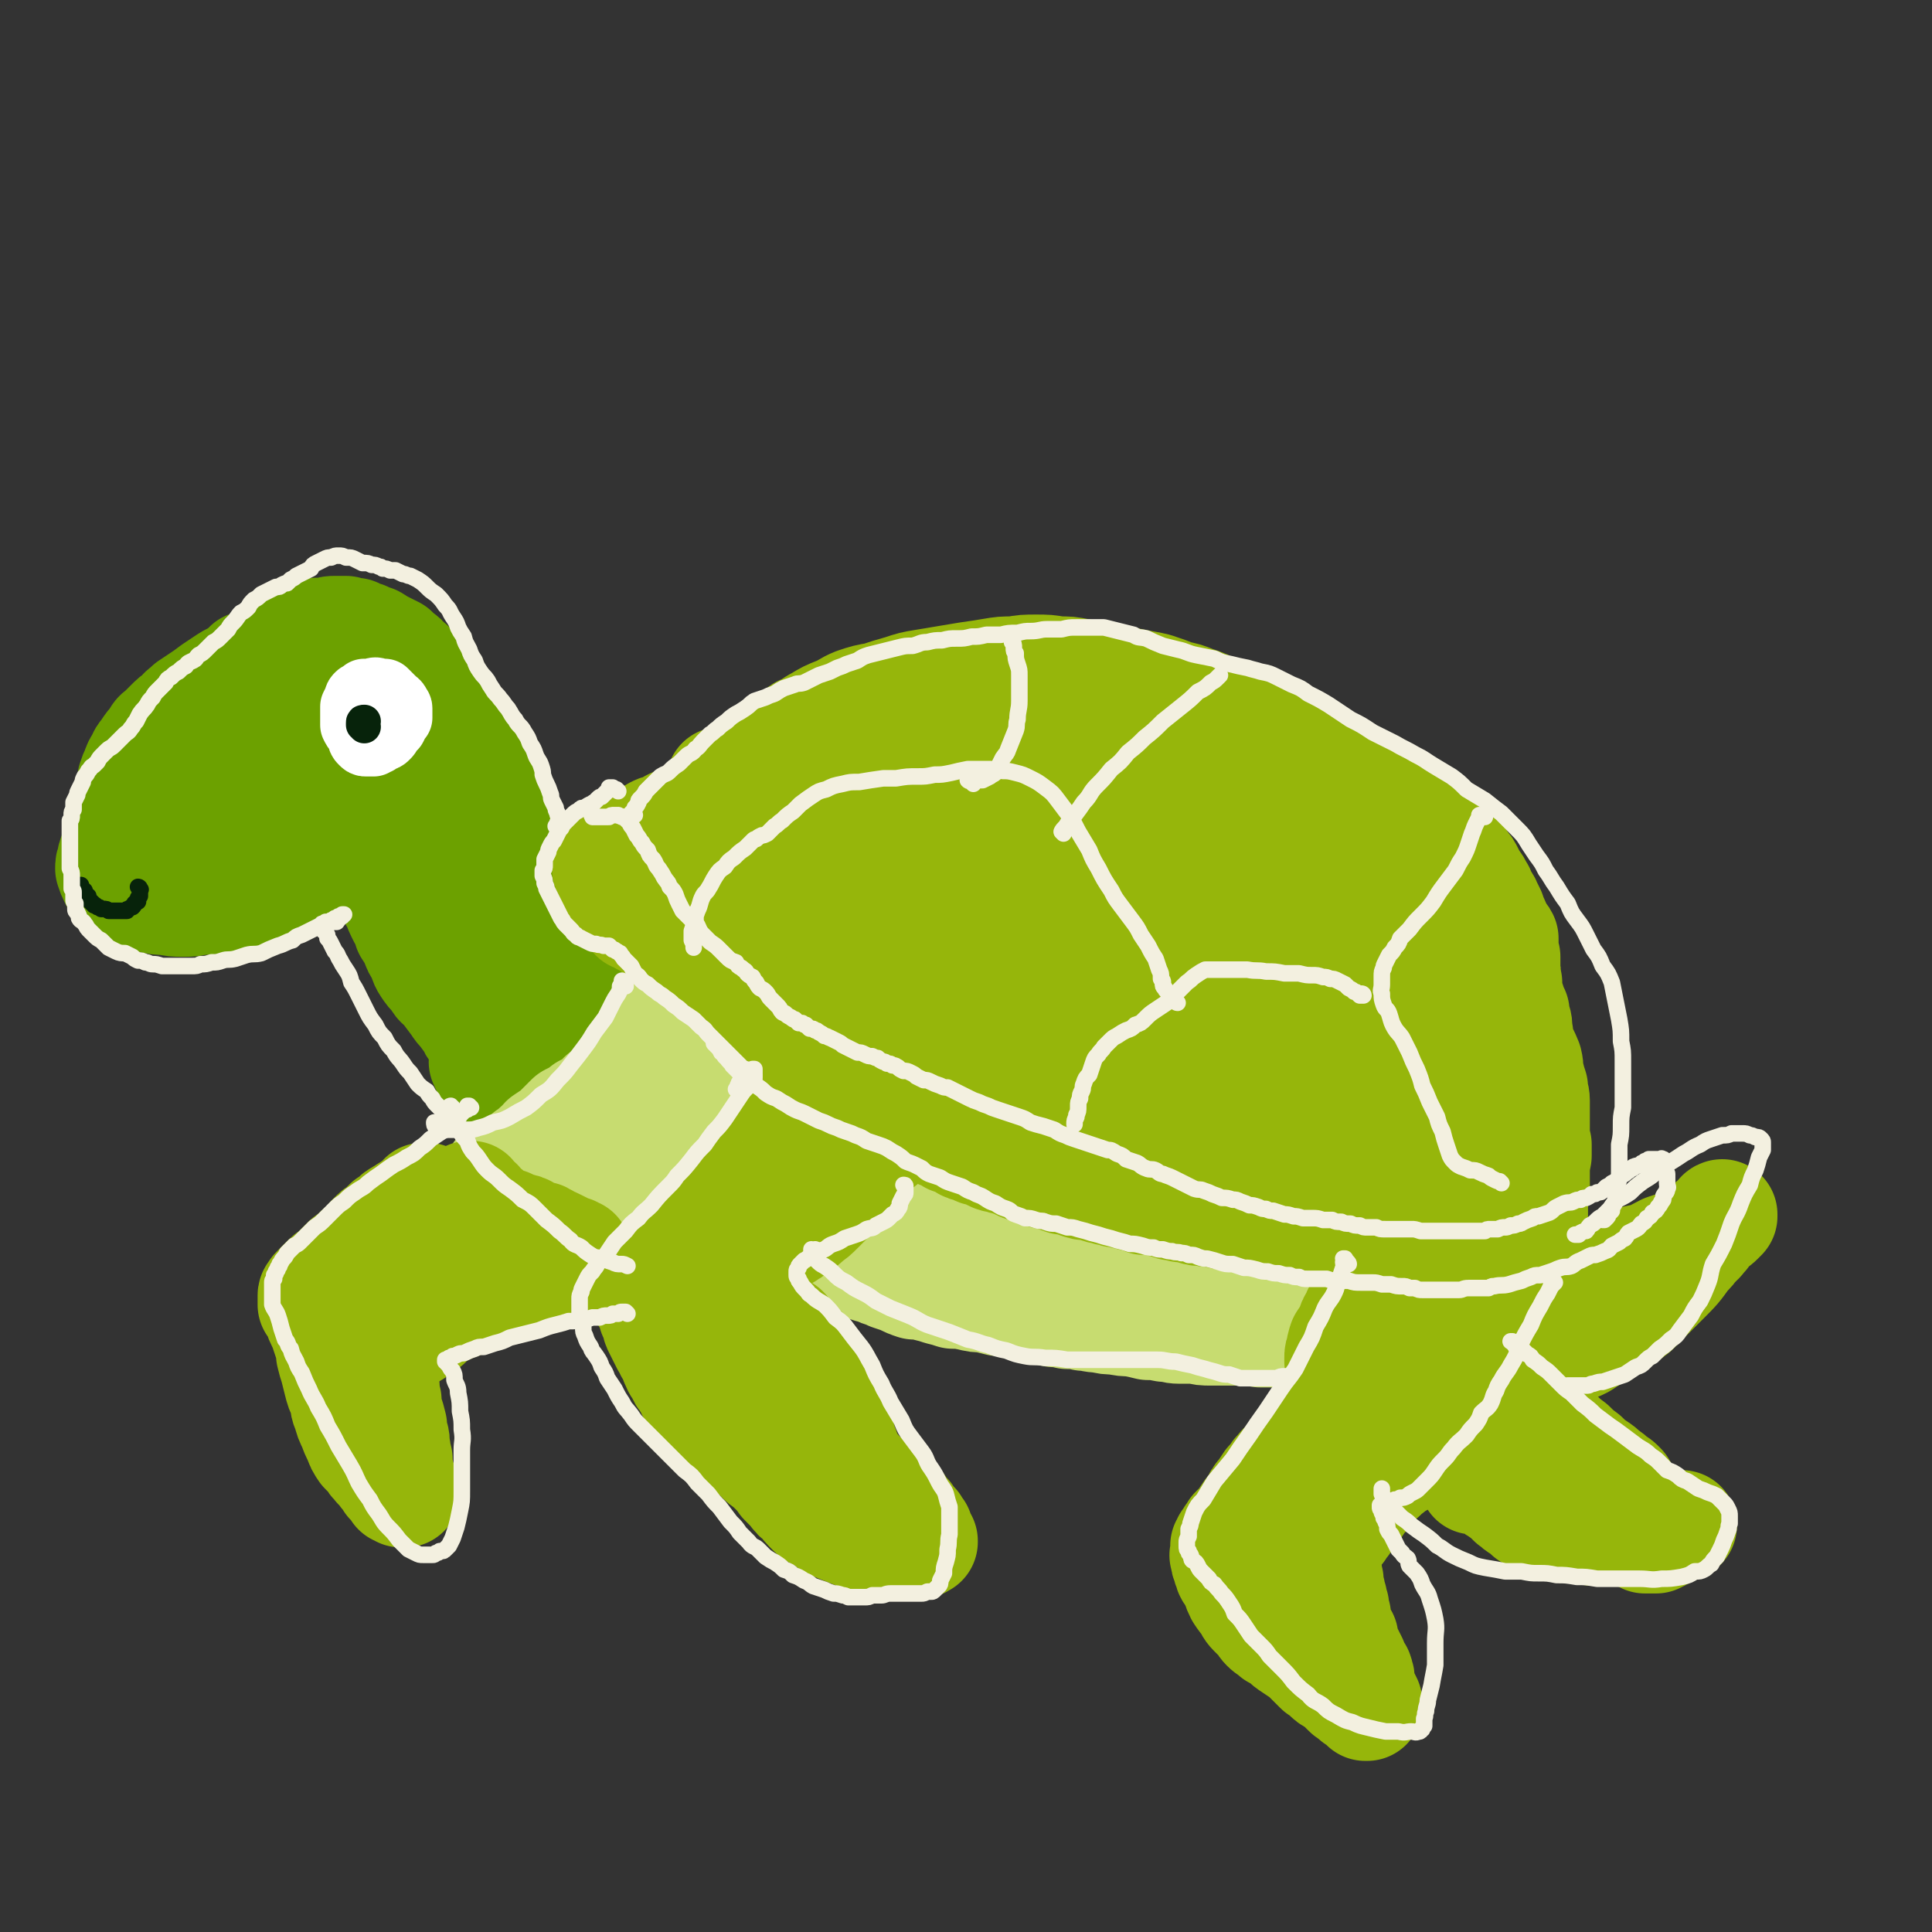 <svg viewBox='0 0 1050 1050' version='1.1' xmlns='http://www.w3.org/2000/svg' xmlns:xlink='http://www.w3.org/1999/xlink'><rect x="0" y="0" width="1050" height="1050" fill="#333333" stroke="none"/><g fill='none' stroke='rgb(150,182,11)' stroke-width='60' stroke-linecap='round' stroke-linejoin='round'><path d='M394,428c-1,-1 -1,-1 -1,-1 0,-1 0,0 0,0 -1,-1 -1,-1 -1,-1 0,0 0,0 0,0 0,0 0,-1 0,-1 0,0 0,1 0,1 0,0 0,0 0,0 0,0 1,0 1,0 1,0 1,0 1,0 2,0 2,0 3,-1 2,-1 2,-1 4,-3 2,-2 3,-1 5,-3 3,-3 3,-3 6,-5 3,-3 3,-3 7,-6 4,-3 4,-3 8,-5 5,-3 5,-3 9,-6 5,-2 5,-3 9,-5 5,-3 5,-3 10,-5 5,-2 5,-3 10,-5 6,-2 6,-2 12,-3 6,-2 6,-2 13,-4 6,-2 6,-2 12,-3 6,-1 6,-1 12,-2 6,-1 6,-1 12,-2 7,-1 7,-1 13,-2 6,-1 6,-1 12,-1 6,-1 6,-1 12,-1 6,0 6,0 12,1 6,0 6,0 11,1 6,1 6,1 11,2 6,1 6,0 11,2 5,1 5,1 10,2 5,1 6,1 10,2 6,2 6,2 11,4 5,1 5,1 10,3 6,2 6,2 11,5 6,2 6,2 12,5 6,3 6,3 12,7 5,3 5,3 11,7 5,4 5,4 11,7 5,4 5,4 11,7 5,3 5,3 10,6 5,2 5,2 10,5 4,3 4,3 8,6 3,2 3,2 6,5 4,3 4,3 7,6 3,3 3,3 6,6 3,3 3,3 7,7 3,3 3,3 6,7 4,4 4,4 7,8 3,5 3,5 6,10 2,4 1,5 3,10 2,4 2,4 4,9 1,4 1,5 3,9 1,4 1,3 3,7 2,4 2,4 3,7 2,3 2,3 3,7 1,3 1,3 2,6 0,4 1,4 1,7 1,4 1,4 2,7 1,5 0,5 1,9 1,4 1,4 2,9 0,5 0,5 1,9 1,4 1,4 1,8 1,3 1,3 1,7 1,4 1,4 1,8 1,4 1,4 1,9 1,4 0,4 1,8 0,4 0,4 0,9 0,3 0,3 0,7 -1,3 -1,3 -1,7 -1,3 -1,3 -2,6 -1,4 -1,4 -2,7 -1,4 -1,4 -2,8 -1,3 -1,3 -3,6 -1,3 -1,3 -3,6 -1,2 -1,2 -2,4 -1,2 -1,2 -3,4 -1,2 0,2 -2,4 -1,1 -1,1 -3,2 -1,1 -1,1 -3,2 -1,0 -1,0 -3,1 -1,0 -1,0 -2,0 -2,0 -2,0 -4,0 -3,0 -3,0 -6,0 -3,0 -3,0 -6,0 -4,-1 -4,-1 -8,-1 -4,0 -4,0 -9,0 -5,0 -5,0 -9,0 -5,0 -5,0 -10,0 -4,0 -4,0 -9,0 -6,0 -6,0 -11,0 -5,0 -6,0 -11,0 -6,0 -6,0 -11,-1 -6,0 -6,-1 -12,-1 -6,-1 -6,-1 -13,-2 -6,-1 -6,-1 -13,-2 -7,-1 -7,-1 -14,-3 -6,-1 -6,-1 -12,-3 -6,-1 -6,-2 -12,-3 -5,-2 -5,-1 -11,-3 -5,-1 -5,-1 -10,-3 -5,-1 -5,-1 -10,-2 -4,-1 -4,-1 -9,-3 -4,-1 -4,-1 -9,-2 -5,-2 -5,-2 -10,-4 -4,-1 -4,-1 -8,-3 -5,-3 -5,-3 -10,-5 -5,-3 -5,-3 -10,-6 -5,-2 -5,-2 -10,-5 -5,-3 -5,-3 -10,-5 -5,-3 -5,-3 -10,-5 -5,-3 -5,-3 -10,-5 -4,-2 -5,-2 -9,-4 -5,-2 -5,-2 -10,-4 -4,-2 -4,-2 -9,-4 -4,-2 -4,-2 -8,-4 -5,-2 -5,-3 -9,-5 -5,-2 -5,-2 -9,-5 -5,-2 -5,-2 -10,-5 -5,-3 -5,-3 -10,-6 -5,-3 -5,-3 -10,-6 -5,-3 -5,-3 -10,-6 -5,-3 -5,-3 -9,-6 -4,-3 -4,-3 -8,-6 -4,-2 -4,-2 -8,-5 -4,-3 -4,-3 -7,-6 -4,-3 -4,-3 -7,-7 -3,-2 -3,-2 -5,-5 -3,-3 -3,-3 -6,-6 -2,-3 -2,-3 -4,-6 -2,-3 -1,-4 -3,-7 -1,-3 -1,-3 -1,-7 -1,-3 -2,-3 -2,-7 -1,-3 -1,-3 -2,-7 -1,-3 -1,-3 -1,-7 -1,-4 -1,-4 -2,-7 -1,-3 -1,-3 -2,-6 0,-3 0,-3 -1,-6 0,-2 0,-2 0,-4 0,-1 0,-1 0,-2 0,-2 1,-2 2,-3 1,-2 2,-1 3,-3 3,-1 3,-2 5,-3 3,-1 3,-1 5,-3 4,-1 4,0 7,-2 4,-1 4,-2 7,-3 4,-2 4,-1 8,-3 4,-2 4,-2 8,-4 4,-1 4,-1 8,-3 4,-2 5,-2 9,-4 4,-3 4,-3 9,-5 5,-3 5,-4 10,-6 6,-4 7,-4 13,-7 6,-4 6,-4 13,-7 7,-3 7,-3 14,-5 7,-3 7,-3 15,-6 7,-3 7,-3 15,-5 8,-2 8,-2 17,-4 8,-2 8,-3 17,-5 9,-1 9,-2 18,-3 8,-1 8,-1 16,-1 7,-1 7,-1 15,-1 7,0 7,0 13,1 5,0 5,0 9,1 3,0 3,0 6,1 1,0 1,0 3,0 1,1 1,1 1,1 1,0 0,0 0,0 -1,0 -1,0 -1,1 -4,1 -4,0 -7,1 -6,2 -5,2 -11,5 -10,3 -10,3 -19,6 -11,4 -11,4 -22,7 -13,4 -13,4 -25,8 -14,4 -14,4 -28,9 -15,4 -15,4 -29,9 -14,4 -14,4 -28,9 -13,5 -13,5 -27,10 -11,4 -11,4 -22,9 -10,4 -10,3 -19,8 -6,3 -6,3 -13,8 -5,3 -5,3 -9,7 -3,2 -3,2 -5,6 -1,2 -1,2 -1,4 0,2 1,2 3,4 3,2 3,2 7,3 6,2 6,2 13,2 9,1 9,1 18,0 12,-1 12,-2 24,-4 13,-2 13,-3 26,-6 15,-3 15,-3 30,-7 15,-4 15,-5 31,-9 16,-5 16,-5 32,-10 17,-5 17,-5 34,-10 15,-5 15,-5 30,-10 12,-4 12,-4 25,-8 10,-4 10,-4 21,-7 8,-3 8,-2 16,-5 4,-1 4,-1 8,-3 1,0 2,0 2,0 0,0 -1,0 -1,0 -3,1 -3,1 -5,2 -4,1 -4,1 -9,3 -8,4 -8,4 -17,7 -10,4 -10,4 -21,7 -12,4 -12,4 -24,8 -14,4 -14,4 -27,8 -15,4 -15,3 -29,7 -15,4 -15,4 -30,9 -14,4 -14,4 -28,9 -13,4 -13,4 -25,9 -11,4 -11,4 -22,9 -8,3 -8,3 -16,8 -5,3 -6,3 -10,7 -2,1 -2,2 -3,4 0,2 1,2 2,4 2,2 3,2 6,3 6,1 6,1 12,1 11,0 11,0 21,-1 13,-3 13,-3 25,-7 16,-4 16,-4 31,-8 18,-5 18,-5 35,-10 18,-5 18,-5 35,-10 17,-5 17,-5 35,-11 15,-4 15,-4 31,-9 14,-5 14,-5 28,-9 13,-4 13,-4 25,-9 10,-3 10,-4 19,-7 6,-2 7,-1 13,-2 1,-1 3,-1 3,-1 0,0 -1,0 -1,1 -3,1 -3,0 -6,1 -7,2 -7,2 -14,4 -12,4 -11,4 -23,8 -14,4 -14,4 -28,8 -14,4 -15,4 -29,9 -16,4 -16,5 -31,9 -16,5 -16,5 -31,10 -15,6 -15,5 -30,11 -14,6 -14,6 -28,12 -12,6 -12,6 -24,12 -9,5 -9,5 -17,11 -5,4 -5,4 -9,8 -1,2 -2,3 -1,5 1,2 2,3 5,4 5,2 5,1 11,2 8,0 8,0 17,0 13,-2 13,-2 25,-4 16,-4 16,-4 31,-8 16,-5 16,-5 32,-10 19,-6 19,-6 38,-12 19,-6 19,-6 37,-12 18,-6 18,-6 36,-12 16,-5 16,-5 32,-10 13,-5 13,-5 26,-10 9,-4 9,-4 18,-7 3,-1 3,-1 7,-2 0,0 0,-1 0,-1 -2,1 -2,1 -5,2 -6,3 -6,3 -13,5 -14,6 -14,6 -29,11 -17,7 -17,7 -35,13 -19,6 -19,5 -38,12 -19,6 -19,6 -37,13 -18,6 -18,6 -35,12 -15,6 -15,6 -29,12 -11,5 -12,4 -23,10 -6,4 -7,3 -12,8 -3,2 -2,3 -4,6 0,2 -1,2 0,4 2,2 3,2 7,3 6,1 7,1 13,0 11,0 11,0 22,-2 13,-3 13,-3 26,-7 16,-4 16,-5 33,-10 17,-5 17,-5 34,-10 18,-5 18,-5 35,-11 15,-5 15,-5 31,-10 14,-4 14,-5 27,-9 10,-4 9,-4 19,-8 5,-1 5,-1 10,-3 1,0 3,-1 2,-1 0,0 -1,0 -2,0 -5,2 -5,2 -10,4 -10,4 -11,3 -21,7 -15,6 -15,6 -30,11 -17,7 -18,6 -35,12 -19,7 -19,7 -37,14 -17,7 -17,7 -33,15 -14,7 -14,7 -28,15 -10,6 -10,6 -19,13 -7,5 -8,5 -13,11 -4,4 -4,5 -5,10 -1,2 -1,4 1,6 2,2 3,2 6,3 7,0 7,0 13,-1 10,-2 10,-2 20,-6 14,-5 14,-6 28,-11 15,-6 15,-7 31,-13 17,-7 17,-7 34,-13 17,-7 16,-7 33,-14 16,-5 16,-5 31,-10 13,-5 13,-4 26,-9 10,-3 10,-4 20,-7 7,-2 7,-2 14,-4 3,0 3,0 6,-1 0,0 0,1 -1,1 -2,1 -2,1 -5,2 -6,3 -6,4 -12,7 -10,5 -10,5 -20,10 -12,6 -12,6 -24,13 -13,7 -13,7 -26,14 -13,6 -13,6 -25,13 -11,6 -12,6 -22,13 -8,5 -8,5 -15,11 -5,4 -5,5 -10,9 -2,2 -3,2 -5,5 -1,1 -1,2 0,3 0,1 1,1 2,1 4,0 4,0 7,0 7,-2 7,-2 14,-5 10,-4 9,-4 19,-8 12,-6 12,-6 23,-11 12,-5 12,-5 24,-10 12,-5 12,-5 23,-9 10,-3 10,-3 19,-6 7,-2 7,-3 14,-4 4,-2 4,-1 9,-2 1,0 1,0 2,0 1,0 0,0 0,1 -1,1 -2,1 -3,2 -5,3 -5,3 -9,6 -7,4 -8,4 -15,8 -8,5 -8,5 -17,9 -8,5 -8,5 -16,10 -8,4 -8,4 -16,9 -7,3 -6,4 -13,7 -3,2 -4,2 -7,5 -2,1 -2,1 -3,3 0,0 -1,0 0,0 0,1 1,0 2,0 3,0 3,0 6,-1 5,-1 5,-1 11,-3 8,-3 8,-3 16,-6 8,-3 8,-3 17,-7 8,-3 8,-3 16,-6 8,-3 8,-3 16,-5 7,-3 7,-3 14,-5 6,-1 6,-1 11,-2 4,-1 4,-1 8,-2 2,0 2,0 3,0 1,0 0,1 0,1 0,1 0,2 -1,3 -2,2 -2,2 -5,5 -5,4 -5,4 -11,7 -7,5 -7,4 -14,8 -7,4 -7,4 -14,7 -7,4 -7,4 -13,7 -5,3 -5,3 -10,5 -3,2 -3,2 -7,4 -2,1 -2,1 -4,1 0,1 0,1 -1,1 0,0 0,0 0,0 1,-1 1,-1 3,-1 3,-1 3,-1 6,-3 5,-2 5,-2 10,-4 6,-2 6,-2 12,-4 6,-3 6,-3 13,-5 5,-2 5,-1 11,-3 4,0 4,0 8,-1 1,0 1,0 3,-1 0,0 0,0 1,0 0,0 0,1 0,1 -1,1 -2,1 -3,1 -2,2 -2,2 -4,4 -3,2 -3,1 -6,3 -3,2 -3,2 -7,4 -4,2 -4,2 -9,4 -4,2 -4,2 -8,4 -4,2 -4,2 -7,4 -3,1 -3,1 -6,3 -2,1 -2,1 -4,2 -1,1 -1,1 -2,2 '/></g>
<g fill='none' stroke='rgb(199,220,112)' stroke-width='60' stroke-linecap='round' stroke-linejoin='round'><path d='M362,566c0,0 -1,-1 -1,-1 0,0 0,1 0,1 0,-1 0,-1 -1,-1 0,0 0,0 0,0 -1,0 -1,0 -1,1 0,0 0,0 0,1 0,1 0,1 0,2 0,2 0,2 0,4 0,2 0,2 0,4 0,3 0,3 -1,5 -1,3 -1,3 -2,5 -1,3 -1,3 -3,5 -1,3 -1,3 -3,6 -2,2 -2,3 -4,5 -3,3 -3,3 -5,5 -2,2 -2,3 -5,5 -2,2 -2,2 -5,3 -2,2 -2,2 -4,4 -2,2 -2,2 -5,4 -2,2 -2,2 -5,4 -3,2 -3,2 -6,4 -3,2 -2,2 -6,3 -2,2 -3,1 -6,2 -2,1 -2,1 -4,2 -2,0 -2,0 -4,1 -1,0 -1,0 -3,0 0,0 0,0 -1,1 -1,0 -1,0 -1,0 0,1 0,1 0,1 0,1 0,1 0,1 0,1 0,1 1,1 1,1 1,1 1,2 2,0 2,0 3,1 1,0 1,1 2,1 2,1 2,0 4,1 2,0 2,0 4,1 3,0 3,0 6,0 2,0 2,0 5,0 3,0 3,0 6,-1 4,0 4,-1 7,-2 4,-2 4,-2 7,-4 4,-2 4,-2 7,-4 3,-3 3,-3 6,-7 3,-4 3,-4 5,-8 2,-4 3,-4 4,-8 2,-4 1,-4 3,-8 1,-3 1,-3 2,-7 1,-3 0,-4 1,-7 1,-3 1,-3 1,-6 1,-2 1,-2 2,-5 0,-2 0,-2 1,-4 0,-2 0,-2 0,-4 1,-1 1,-1 1,-3 0,-1 0,-1 1,-2 0,0 0,0 0,-1 0,0 0,0 0,0 -1,0 -1,0 -1,0 0,1 0,1 -1,2 0,2 0,2 -1,4 -1,3 -1,3 -1,5 -1,3 -1,3 -1,7 -1,2 -1,2 -1,5 -1,3 -1,3 -1,6 -1,3 -1,3 -2,6 -1,3 -1,3 -3,5 -1,3 -1,3 -3,6 -1,2 -2,2 -4,5 -2,2 -2,2 -5,3 -3,2 -3,2 -5,4 -3,1 -3,2 -6,3 -3,2 -4,2 -7,3 -4,2 -4,2 -7,3 -4,2 -4,2 -7,4 -3,1 -3,1 -7,3 -3,2 -3,2 -7,3 -3,1 -3,1 -6,2 -2,1 -2,1 -4,2 -2,1 -2,1 -4,1 -1,0 -1,0 -2,0 -1,0 -1,0 -2,0 0,0 0,0 0,0 0,0 0,0 0,0 1,-1 1,-1 2,-2 1,-2 1,-2 2,-3 2,-1 2,-1 3,-2 2,-1 1,-2 3,-3 1,-1 2,-1 3,-2 2,-1 2,-1 4,-2 3,-1 3,-1 5,-2 3,-2 3,-2 6,-4 2,-1 3,-1 5,-2 3,-2 2,-2 5,-4 2,-1 2,-1 4,-2 1,-1 1,-1 3,-2 1,0 1,0 2,0 0,-1 0,0 1,-1 1,0 1,0 1,0 0,0 0,0 1,-1 0,0 0,0 0,0 0,1 -1,0 -1,0 0,0 0,0 0,1 0,0 0,0 -1,1 0,1 -1,1 -1,2 -1,1 -1,1 -2,2 -1,2 -1,2 -2,4 0,1 -1,1 -1,3 -1,1 -1,1 -2,3 0,1 0,1 0,1 -1,1 0,1 -1,2 0,1 0,1 0,1 0,1 0,1 0,2 0,0 0,0 0,1 0,1 0,1 1,1 0,1 0,1 1,1 1,1 1,1 2,1 1,0 1,0 1,1 2,0 2,0 3,0 1,0 1,0 3,0 1,0 1,0 2,0 2,-1 2,-1 3,-1 1,0 1,0 3,0 1,0 1,0 3,0 2,0 2,1 3,1 2,1 2,1 4,2 2,1 1,1 3,3 2,1 2,0 4,1 3,2 2,2 5,3 2,1 2,1 5,2 3,1 3,1 5,2 3,1 3,1 7,2 3,1 3,1 6,2 4,1 4,1 7,2 3,1 3,1 6,2 3,1 3,1 6,2 4,1 4,1 7,2 3,1 3,1 7,2 3,1 3,1 7,2 3,1 3,1 7,2 3,0 3,0 7,1 3,2 3,2 7,3 3,1 3,1 7,2 3,1 4,1 7,2 4,0 4,0 7,1 4,1 4,1 7,2 3,1 3,1 7,2 3,2 4,1 7,3 3,1 3,1 6,2 4,2 4,2 7,3 4,0 4,0 7,1 4,1 4,1 7,2 4,1 4,1 7,2 4,0 4,0 9,1 4,1 4,1 8,1 4,1 4,1 8,2 3,0 3,0 7,1 4,1 4,1 7,2 4,1 4,1 7,1 4,1 4,1 9,2 4,0 4,0 7,1 5,0 5,0 9,1 4,0 4,1 9,1 4,1 4,1 8,1 5,1 5,1 9,1 5,1 5,1 9,2 4,0 4,0 9,1 4,0 4,1 8,1 5,0 5,0 9,0 4,1 4,1 8,1 5,0 5,0 9,0 5,0 5,0 10,0 4,0 4,0 8,1 4,0 4,0 9,0 4,0 4,0 8,0 4,1 4,0 8,0 4,0 4,0 8,0 4,0 4,1 8,0 4,0 4,0 7,0 4,0 4,0 8,0 3,0 3,0 7,0 3,0 3,0 6,-1 3,0 3,0 6,0 3,-1 3,-1 6,-1 2,0 2,0 5,0 1,0 1,-1 2,-1 1,0 1,0 2,0 1,0 1,0 1,0 0,0 0,0 0,0 0,0 0,0 0,0 0,0 0,0 0,0 -1,0 -1,0 -1,0 0,0 0,0 -1,0 -1,0 -1,0 -2,0 -1,0 -1,-1 -2,-1 -2,0 -2,0 -4,0 -2,0 -2,0 -5,0 -3,0 -3,0 -6,0 -4,0 -4,0 -8,0 -5,0 -5,0 -10,0 -6,-1 -6,-1 -12,-1 -7,-1 -7,-1 -15,-2 -8,-1 -8,-1 -15,-2 -8,-1 -8,-1 -16,-2 -7,-2 -7,-2 -15,-3 -7,-1 -7,-1 -14,-3 -6,-1 -6,-1 -12,-2 -6,-1 -6,-1 -12,-3 -5,-1 -5,-1 -10,-2 -5,-1 -5,-1 -11,-2 -5,0 -5,0 -10,-1 -5,-1 -5,-1 -10,-3 -5,-1 -5,-1 -10,-2 -6,-1 -6,-2 -12,-3 -5,-2 -5,-2 -11,-3 -6,-2 -6,-2 -11,-4 -6,-1 -6,-1 -12,-3 -5,-2 -5,-2 -11,-4 -4,-2 -4,-2 -9,-5 -4,-2 -4,-2 -8,-4 -3,-2 -3,-2 -6,-4 -3,-2 -3,-2 -6,-4 -3,-2 -3,-2 -6,-4 -3,-2 -2,-2 -5,-5 -4,-2 -4,-2 -8,-4 -3,-2 -3,-2 -7,-4 -4,-2 -4,-2 -8,-5 -4,-2 -4,-2 -8,-4 -5,-2 -5,-2 -9,-4 -4,-2 -4,-2 -9,-5 -3,-2 -4,-2 -7,-4 -3,-2 -3,-2 -6,-4 -2,-2 -1,-2 -3,-4 -2,-2 -2,-2 -4,-4 -1,-1 -1,-1 -2,-2 -1,-2 -1,-2 -3,-3 -1,-1 -2,-1 -3,-2 -2,-1 -1,-1 -3,-2 -1,-1 -1,-1 -3,-2 -1,0 -1,0 -1,-1 -1,0 -1,0 -2,0 0,-1 0,-1 -1,-1 0,0 0,0 0,0 0,0 0,0 -1,0 0,0 0,0 0,0 0,0 0,0 0,0 0,0 0,0 0,0 -1,0 -1,0 -1,0 0,0 0,0 0,0 0,0 0,0 0,0 -1,1 -1,1 -1,1 0,2 0,2 -1,3 0,2 0,2 -1,4 -1,2 -1,2 -2,4 -1,1 -1,2 -2,3 -1,2 -1,2 -2,4 -2,2 -2,2 -4,3 -1,2 -1,2 -3,4 -2,2 -2,2 -4,3 -1,2 -1,2 -3,4 -1,1 -1,1 -2,2 0,0 0,0 -1,1 0,0 0,0 -1,0 0,0 0,0 0,0 1,1 0,0 0,0 0,0 1,0 2,0 1,0 1,-1 2,-1 2,-1 2,-1 4,-2 2,-1 1,-1 3,-2 3,-1 3,-1 6,-2 2,-1 2,-1 5,-1 2,0 2,0 4,0 3,0 3,0 5,0 2,0 2,0 5,1 2,0 2,0 5,1 3,1 3,2 5,3 3,1 3,1 5,2 3,1 2,1 5,3 1,1 2,0 4,1 1,1 1,1 3,2 2,1 2,0 4,1 2,1 2,1 3,2 2,1 2,0 3,1 2,2 2,1 3,3 2,3 1,3 3,6 '/></g>
<g fill='none' stroke='rgb(108,161,0)' stroke-width='60' stroke-linecap='round' stroke-linejoin='round'><path d='M329,556c-1,0 -1,-1 -1,-1 -1,0 0,1 0,1 0,0 0,0 0,0 0,0 0,-1 -1,-1 0,0 1,1 1,1 0,0 0,0 0,0 0,0 0,0 -1,0 0,-1 0,-1 0,-1 0,0 0,0 0,-1 -1,0 -1,0 -1,-1 -1,0 -1,0 -1,0 -1,-1 -1,-1 -1,-1 -1,-1 -1,0 -2,-1 0,-1 0,-1 -1,-1 0,-1 -1,-1 -1,-1 -1,-1 -1,-1 -2,-2 -1,-1 -2,-1 -3,-2 -1,-2 -1,-2 -2,-3 -1,-2 -1,-2 -1,-4 -1,-2 -1,-2 -2,-4 -1,-2 -1,-2 -2,-4 -1,-3 -1,-3 -2,-5 -1,-3 -1,-3 -2,-6 -1,-2 -1,-2 -2,-5 -2,-2 -2,-3 -3,-5 -1,-2 -1,-2 -2,-5 -1,-3 -1,-3 -2,-5 -2,-3 -2,-3 -3,-6 -1,-4 -1,-4 -2,-7 -2,-4 -2,-4 -3,-8 -2,-3 -2,-3 -4,-7 -2,-3 -2,-3 -4,-7 -2,-3 -2,-3 -4,-6 -2,-4 -2,-4 -4,-7 -1,-3 -1,-3 -3,-6 -1,-3 -1,-3 -3,-6 -1,-3 -1,-3 -2,-6 -1,-2 -1,-2 -1,-4 -1,-2 0,-2 -1,-4 0,-1 0,-1 0,-3 -1,-1 -1,-1 -1,-2 0,-1 -1,-1 -1,-2 0,-1 0,-1 0,-2 0,-1 0,-1 0,-2 -1,-1 -1,-1 -1,-2 0,-1 0,-1 -1,-2 0,0 0,0 0,-1 0,0 0,0 0,-1 0,0 0,0 -1,0 0,0 0,0 0,0 0,0 -1,0 -1,0 0,1 0,1 -1,2 -1,2 -1,2 -2,3 -1,2 -1,2 -2,4 -1,1 -1,2 -2,3 -1,2 -1,2 -2,4 -2,2 -2,2 -4,4 -3,2 -3,2 -5,4 -3,2 -2,3 -5,4 -2,2 -2,2 -5,4 -2,1 -2,2 -5,3 -2,1 -2,1 -5,1 -2,1 -2,1 -4,2 -3,1 -3,1 -5,2 -2,1 -2,1 -4,2 -2,0 -2,0 -4,1 -1,0 -1,0 -3,1 -1,0 -1,0 -1,1 -1,0 -1,0 -1,0 -1,0 -1,0 -1,1 0,0 0,0 0,0 0,1 0,1 0,1 1,0 1,0 1,1 1,0 1,0 1,1 1,1 1,1 2,2 1,1 1,0 2,1 1,2 1,2 1,4 2,2 2,1 3,3 1,3 1,3 2,6 2,2 2,2 3,5 2,3 2,3 4,6 1,4 1,4 3,7 1,3 1,3 3,7 2,3 2,3 3,7 2,3 2,3 4,7 1,3 1,3 3,6 2,4 1,4 3,7 2,3 2,3 5,6 2,4 2,3 5,6 3,4 3,4 6,8 2,3 2,3 4,5 2,3 2,3 4,5 1,3 1,3 3,5 1,3 1,3 3,6 1,2 1,2 3,5 1,2 1,2 2,4 1,1 1,1 3,2 1,1 1,1 2,2 1,0 1,0 3,0 1,0 1,0 2,1 2,0 2,0 3,0 1,0 1,0 2,0 2,-1 1,-1 3,-1 0,0 0,0 1,0 0,0 0,0 0,0 0,0 1,0 1,0 0,0 0,0 0,0 0,0 0,0 0,0 0,0 0,0 0,-1 0,0 0,0 0,0 -1,-1 -1,-1 -1,-1 0,-2 0,-2 0,-3 0,-2 0,-2 0,-3 0,-3 0,-3 0,-5 0,-2 0,-2 1,-5 0,-2 0,-2 1,-4 0,-2 0,-2 0,-4 0,-2 0,-2 0,-5 1,-3 1,-3 0,-6 0,-4 0,-4 0,-8 -1,-5 -1,-5 -2,-10 -1,-4 -1,-4 -2,-9 -1,-3 -2,-3 -3,-7 -1,-3 0,-3 -2,-6 -1,-2 -1,-2 -2,-4 -2,-2 -1,-3 -3,-4 -2,-3 -2,-3 -4,-5 -3,-2 -3,-2 -6,-4 -3,-3 -3,-3 -6,-5 -2,-3 -2,-3 -5,-6 -2,-2 -2,-2 -4,-4 -2,-1 -2,-1 -3,-3 -3,-2 -3,-2 -5,-4 -2,-1 -2,-1 -4,-3 -1,0 -1,0 -2,-1 0,0 0,0 -1,0 0,-1 0,0 0,0 0,0 0,-1 0,0 -1,0 -1,0 0,0 0,1 0,1 0,2 1,1 1,1 2,2 1,2 1,2 2,4 2,3 2,3 4,6 3,6 3,6 6,12 3,6 3,6 7,12 3,5 3,5 7,11 3,5 3,5 6,10 3,5 4,4 6,9 3,4 2,4 5,8 1,2 1,2 3,4 1,1 1,1 2,2 0,1 0,1 1,2 0,0 0,0 0,0 0,0 -1,0 -1,0 0,0 0,0 -1,0 -1,0 -1,0 -2,-1 -1,-2 -1,-2 -2,-4 -1,-3 -1,-3 -2,-7 -2,-5 -1,-5 -3,-10 -1,-5 -1,-5 -3,-10 -2,-6 -2,-6 -4,-11 -2,-6 -2,-6 -4,-12 -2,-6 -1,-6 -3,-12 -1,-6 -2,-6 -3,-12 -2,-5 -1,-5 -3,-10 -1,-5 -2,-5 -3,-10 -1,-4 -1,-4 -2,-9 0,-2 0,-2 0,-5 -1,-3 -1,-3 -1,-5 0,-3 0,-3 0,-5 0,-2 1,-2 1,-3 0,0 1,0 1,-1 0,0 0,0 1,-1 0,0 0,0 0,0 0,0 0,0 0,0 0,0 0,0 0,0 0,0 0,0 1,0 0,0 0,0 0,-1 0,0 0,0 0,-1 0,-1 0,-1 0,-2 0,-1 0,-1 0,-1 0,-2 0,-2 0,-3 0,-1 -1,-1 -1,-2 -1,-1 -1,-1 -1,-2 -1,-1 -1,-1 -1,-2 -1,-1 -1,-1 -1,-2 -1,-1 -1,-1 -2,-1 0,-1 -1,-1 -1,-2 -1,0 -1,0 -1,-1 -1,-1 -1,-1 -1,-2 -1,-1 -1,-2 -1,-3 -1,-1 -1,-1 -2,-2 -1,-2 -1,-2 -1,-4 -1,-1 -1,-1 -2,-2 -1,-1 -1,-1 -2,-2 -1,-2 0,-2 -1,-3 -1,-1 -1,-1 -2,-2 -1,-2 -1,-2 -2,-3 -2,-1 -2,-1 -3,-2 -2,-1 -2,-1 -4,-2 -2,-1 -2,-1 -4,-1 -2,-1 -2,-1 -4,-1 -2,0 -2,0 -4,0 -3,0 -3,1 -5,1 -3,1 -3,1 -6,2 -3,1 -3,1 -6,2 -4,2 -4,2 -8,4 -4,1 -4,1 -9,3 -4,2 -4,2 -9,5 -4,2 -4,2 -8,4 -3,1 -3,1 -6,3 -3,2 -3,2 -6,4 -4,2 -4,2 -7,5 -5,3 -5,3 -9,6 -4,3 -4,3 -9,6 -4,3 -4,3 -8,7 -5,3 -5,3 -9,6 -4,4 -4,4 -9,7 -4,4 -4,4 -8,7 -4,3 -4,3 -7,6 -4,3 -4,3 -7,5 -3,3 -3,3 -6,6 -2,2 -2,2 -3,4 -2,3 -3,3 -4,5 -1,2 -1,2 -1,4 -1,2 -1,2 -1,4 1,3 1,3 2,5 1,2 1,2 3,3 2,2 2,2 5,4 2,1 2,1 5,2 4,1 4,2 7,2 4,1 4,1 8,1 5,1 5,1 9,1 5,0 5,0 9,-1 5,0 5,0 10,-1 5,0 5,0 10,-1 6,-2 6,-2 12,-3 9,-3 9,-2 17,-5 6,-2 6,-2 12,-4 5,-1 5,-2 10,-3 5,-2 5,-1 10,-3 5,-1 5,-2 9,-3 3,-2 3,-2 7,-4 3,-1 3,-1 5,-2 2,-1 2,-1 4,-2 1,-1 1,-1 2,-3 1,-1 1,-1 1,-2 1,-1 1,-1 0,-2 0,-1 1,-1 0,-2 0,-1 0,-1 -1,-2 -2,-1 -2,0 -4,-1 -2,0 -2,0 -5,0 -3,0 -3,0 -5,1 -4,1 -4,2 -7,3 -5,2 -5,2 -10,3 -5,2 -5,2 -10,3 -6,2 -6,1 -11,3 -4,1 -4,1 -8,2 -5,1 -5,1 -9,2 -6,1 -6,1 -11,1 -6,1 -6,1 -12,2 -5,0 -5,0 -11,0 -4,0 -4,1 -9,0 -3,0 -3,0 -5,-1 -2,0 -2,0 -3,-2 -1,-1 -1,-1 -1,-2 0,-2 0,-3 1,-4 2,-3 2,-3 4,-5 2,-3 2,-3 5,-6 3,-3 3,-3 7,-6 4,-4 4,-4 8,-8 5,-4 5,-4 9,-7 9,-6 8,-6 17,-11 9,-5 9,-5 18,-9 7,-3 7,-3 14,-5 5,-1 5,-1 10,-1 5,0 5,0 9,1 3,1 3,1 5,3 2,2 2,3 4,5 1,3 1,3 1,7 1,3 1,3 1,7 -1,4 0,4 -2,8 -1,4 -1,4 -3,8 -3,5 -3,5 -6,8 -3,4 -3,4 -7,7 -4,3 -4,2 -9,4 -4,2 -4,3 -9,4 -4,1 -4,1 -8,1 -3,1 -3,1 -7,1 -2,0 -2,0 -5,-1 -2,0 -2,0 -5,-2 -3,-1 -3,-1 -5,-4 -2,-2 -3,-2 -4,-5 -2,-3 -1,-3 -2,-7 -1,-4 -1,-4 -1,-8 -1,-4 -1,-4 0,-8 0,-4 1,-4 2,-8 1,-4 1,-4 3,-8 2,-4 2,-4 5,-7 4,-4 4,-5 8,-8 3,-2 3,-1 6,-2 2,-1 2,-1 4,0 2,0 2,1 4,2 1,2 2,2 3,4 1,3 1,3 1,6 1,3 1,3 1,6 1,3 1,3 0,6 0,4 0,4 0,7 -1,3 -1,3 -2,6 -2,3 -2,3 -4,5 -2,2 -2,2 -4,4 -2,1 -2,1 -4,2 -1,1 -1,1 -3,2 -1,1 -2,1 -3,2 -2,1 -2,1 -4,2 -3,2 -3,2 -5,3 -3,1 -3,1 -5,2 -3,1 -3,1 -5,2 -3,1 -3,1 -6,2 -2,1 -2,1 -5,2 -3,1 -3,1 -6,1 -3,1 -3,1 -6,2 -3,0 -3,0 -6,1 -3,0 -3,0 -6,0 -2,1 -2,0 -5,1 -2,0 -2,0 -4,0 -2,1 -2,1 -4,1 -2,0 -2,0 -3,0 -2,0 -2,0 -4,0 -1,-1 -1,-1 -2,-1 -1,-1 -1,-1 -2,-2 -1,-1 -1,-1 -1,-3 -1,-1 -1,-1 -1,-2 0,-2 0,-2 0,-4 -1,-1 -1,-1 -1,-2 0,-2 0,-2 0,-4 0,-2 0,-2 0,-4 0,-2 0,-2 0,-4 0,-3 -1,-3 0,-5 0,-3 0,-3 0,-5 1,-3 1,-3 1,-6 1,-3 1,-3 2,-5 1,-3 1,-3 3,-6 1,-3 1,-2 3,-5 2,-3 2,-3 4,-5 2,-3 1,-3 4,-5 2,-2 2,-2 4,-4 3,-3 3,-3 6,-5 2,-3 2,-2 5,-5 3,-2 3,-2 6,-4 3,-2 3,-2 7,-5 3,-2 3,-2 6,-4 3,-2 3,-2 7,-4 3,-2 3,-2 6,-5 3,-1 3,-1 6,-3 5,-3 4,-3 9,-5 4,-2 4,-2 8,-4 2,-1 2,-1 5,-2 2,-1 2,-1 5,-2 2,-1 2,-1 4,-2 3,0 3,0 5,0 3,-1 3,-1 5,-1 3,0 3,0 6,0 2,1 2,1 5,1 2,1 2,1 5,2 2,1 2,1 5,2 2,1 1,1 3,2 2,1 2,1 4,2 2,1 2,1 4,2 1,2 1,2 3,3 2,1 2,1 3,3 2,1 1,1 3,2 1,1 1,1 3,3 1,2 1,2 2,3 1,2 2,2 3,4 2,2 2,2 3,4 2,1 2,1 3,3 2,3 2,3 3,5 2,2 1,2 2,5 1,2 1,2 1,4 0,3 0,3 0,6 0,2 1,2 1,5 0,3 0,3 0,6 0,2 0,2 0,5 0,2 0,2 0,4 0,2 0,2 0,4 0,1 0,1 0,3 0,1 -1,1 -1,2 0,1 0,1 0,2 -1,1 -1,1 -1,1 -1,1 -1,0 -2,1 0,0 -1,0 -1,-1 -1,0 -1,0 -2,-1 0,-2 0,-2 -1,-4 0,-2 0,-2 -1,-5 0,-2 0,-2 -1,-5 -1,-3 -1,-3 -2,-6 -1,-2 -1,-2 -2,-4 -1,-3 -1,-3 -3,-6 -2,-3 -2,-3 -4,-6 -2,-2 -3,-2 -6,-4 -2,-1 -2,-2 -5,-3 -3,-2 -4,-1 -7,-2 -4,-1 -4,-1 -8,-1 -5,0 -5,-1 -10,0 -5,0 -5,0 -10,1 -3,1 -3,1 -7,2 -5,2 -5,2 -11,4 -3,1 -3,1 -6,3 -2,1 -3,0 -5,2 -4,2 -4,2 -8,4 -4,2 -4,2 -7,4 -3,2 -3,2 -5,4 -2,1 -2,1 -3,2 -1,1 -1,1 -2,2 0,1 0,1 0,1 0,1 1,1 2,1 1,1 1,0 2,0 3,1 3,1 6,0 5,0 5,0 9,0 6,-1 6,-1 12,-2 9,-1 9,-1 18,-2 6,-1 6,0 12,-1 6,0 6,0 12,0 3,0 4,0 7,0 6,1 6,1 11,3 4,2 5,2 9,4 3,1 2,2 5,4 4,2 4,2 7,5 4,4 4,4 7,9 2,4 2,4 3,8 1,3 1,3 2,6 2,4 2,4 3,9 0,4 0,4 0,8 0,3 0,3 0,7 0,4 0,3 -1,7 0,4 0,4 0,8 0,3 0,3 0,5 0,4 0,4 0,8 0,4 0,4 0,8 0,3 -1,3 0,6 0,3 0,3 1,5 0,3 0,3 1,5 1,2 1,2 2,5 0,2 1,2 2,4 0,2 0,2 0,4 1,2 1,2 2,4 0,2 0,2 1,4 0,2 1,2 1,3 0,2 0,2 1,4 0,3 1,3 1,6 0,2 0,2 0,4 1,2 1,2 1,3 0,1 0,1 0,2 0,2 0,2 1,3 0,1 0,1 0,2 0,1 0,1 0,3 1,1 0,1 0,2 1,1 1,1 1,2 0,1 1,1 1,2 1,1 1,1 2,2 0,0 0,0 0,1 1,0 0,1 1,1 0,0 0,0 0,1 1,0 1,0 2,0 1,1 1,1 1,1 1,0 1,0 1,0 1,1 1,1 2,1 0,0 0,0 1,0 0,0 0,0 1,1 0,0 0,0 1,0 0,0 0,0 1,0 0,0 0,0 1,0 1,0 1,0 2,0 1,0 1,0 2,-1 2,-1 2,-1 3,-2 2,-1 2,-1 3,-2 2,0 2,-1 3,-1 2,-1 2,-1 4,-2 1,0 1,0 2,-1 1,-1 1,-1 2,-1 2,-1 2,-1 4,-2 1,-1 1,-1 2,-2 1,-1 1,0 3,-2 1,-1 1,-1 2,-2 2,-1 2,-1 3,-2 1,-1 1,-1 2,-2 1,-1 1,-1 2,-2 1,-1 1,-1 2,-2 1,-1 1,-1 2,-2 1,-1 1,-1 2,-2 1,0 1,0 1,-1 1,0 1,0 1,0 0,0 0,0 0,0 0,0 0,0 0,0 0,0 0,-1 0,-1 -1,0 0,0 0,1 0,0 0,0 0,0 0,0 0,-1 0,-1 0,0 0,1 0,1 1,0 1,0 1,-1 0,0 0,0 1,0 0,0 0,0 0,0 1,0 1,1 1,1 '/></g>
<g fill='none' stroke='rgb(199,220,112)' stroke-width='60' stroke-linecap='round' stroke-linejoin='round'><path d='M287,643c0,0 -1,0 -1,-1 0,0 0,1 0,1 0,0 -1,0 -1,-1 -1,0 -1,0 -1,0 -1,0 -1,0 -1,0 0,1 0,1 -1,1 0,0 0,0 -1,0 -1,0 -1,0 -1,0 -1,0 -1,0 -2,0 -1,0 -1,0 -2,0 0,0 0,0 -1,0 -1,0 -1,0 -2,0 0,0 0,0 -1,0 0,0 0,0 0,0 -1,0 -1,0 -1,0 0,0 0,0 0,0 0,0 0,0 -1,0 0,0 0,0 0,0 0,-1 0,-1 0,-1 0,0 0,0 0,-1 0,0 0,0 0,-1 0,0 0,0 1,-1 0,-1 0,-1 1,-2 2,-1 2,-1 3,-1 2,-1 2,-1 3,-2 2,-1 2,-1 4,-2 3,-2 3,-2 5,-4 3,-2 3,-2 5,-4 2,-1 2,-2 4,-4 3,-2 3,-2 6,-4 2,-2 2,-2 4,-4 2,-2 2,-2 4,-4 2,-1 2,-1 4,-2 2,-1 2,-1 4,-3 2,-1 2,-1 4,-1 1,-1 1,-1 3,-2 2,-1 2,-1 3,-2 2,-1 2,-1 3,-2 2,-1 2,-1 3,-2 2,-1 2,-1 3,-2 2,-2 2,-2 3,-3 2,-2 2,-2 3,-4 2,-2 2,-2 3,-4 1,-2 1,-2 2,-4 1,-2 2,-2 3,-4 1,-2 0,-2 1,-4 1,-1 1,-1 2,-3 1,-1 1,-1 2,-2 1,-2 1,-2 2,-3 0,-1 0,-1 1,-1 1,-1 1,-1 1,-2 1,-1 1,-1 1,-2 1,-1 1,-1 2,-2 0,0 0,0 1,-1 0,-1 0,-1 0,-2 0,-1 0,-1 0,-2 0,-1 0,-1 0,-2 1,0 0,0 0,0 0,0 0,0 0,-1 0,0 0,0 0,0 1,0 1,0 1,0 0,0 0,0 0,0 0,0 -1,-1 -1,-1 0,0 0,0 1,1 0,0 0,0 0,0 0,0 0,0 0,0 0,0 0,0 1,0 0,0 0,1 0,1 0,1 0,1 1,2 0,1 0,1 0,2 0,2 0,2 0,4 1,2 1,2 1,4 0,2 0,2 0,5 0,2 0,2 0,5 0,2 -1,2 -1,4 -1,2 -1,2 -2,4 -1,2 -1,2 -2,3 0,2 0,2 -1,3 -1,1 -1,1 -2,2 -2,1 -1,1 -3,2 -1,1 -1,1 -2,1 -2,1 -2,1 -4,2 -2,0 -2,0 -4,1 -3,0 -3,0 -5,1 -2,0 -2,0 -4,1 -2,0 -2,0 -4,0 -1,1 -1,1 -3,1 0,1 0,1 -1,2 -1,0 -1,0 -2,0 0,0 0,0 0,0 0,0 0,0 0,0 0,0 0,0 0,0 0,1 0,0 0,0 -1,0 0,0 0,0 1,0 1,0 1,0 1,0 1,-1 2,-1 1,-1 1,-1 3,-2 1,0 1,0 3,0 1,-1 1,-1 3,-1 1,0 1,0 2,-1 1,0 1,0 2,0 1,0 1,0 1,0 1,0 1,0 2,0 0,0 0,0 0,0 1,0 1,0 1,0 0,0 0,-1 0,-1 1,0 1,0 2,0 0,0 0,0 1,-1 0,0 0,0 1,0 1,-1 1,-1 1,-1 1,0 1,0 1,0 0,0 0,0 0,0 1,0 1,0 1,0 0,0 0,0 1,0 0,0 0,0 0,0 0,0 0,0 1,0 0,0 0,0 0,0 0,0 0,0 0,0 0,1 0,1 1,1 0,0 0,0 1,1 0,0 0,0 1,1 1,1 1,1 2,2 1,1 1,1 2,3 2,1 2,1 4,3 1,1 1,1 3,3 2,2 2,2 4,4 2,2 2,2 4,4 2,2 2,3 4,5 2,1 2,1 4,3 1,2 1,2 3,3 2,2 2,2 4,3 2,2 2,2 5,4 2,2 2,2 5,4 3,1 3,1 6,3 3,2 3,2 7,4 4,3 4,3 8,6 1,1 1,1 2,1 '/></g>
<g fill='none' stroke='rgb(150,182,11)' stroke-width='60' stroke-linecap='round' stroke-linejoin='round'><path d='M410,430c0,0 -1,-1 -1,-1 0,0 0,0 1,1 0,0 0,0 0,0 0,0 0,0 0,0 0,0 0,0 -1,0 '/><path d='M410,431c0,0 -1,-1 -1,-1 0,0 0,1 0,1 -1,0 -1,0 -2,1 0,0 0,0 -1,0 -1,0 -1,0 -2,0 -1,1 -1,1 -2,1 -1,0 -1,0 -3,1 -1,0 -1,1 -2,1 -1,1 -1,1 -3,1 -1,1 -1,1 -2,2 -2,0 -2,0 -3,1 -2,1 -2,1 -4,1 -2,1 -2,1 -4,2 -2,1 -2,1 -5,2 -2,0 -2,0 -4,1 -2,1 -2,1 -4,2 -1,0 -1,0 -3,1 -1,1 -1,1 -3,2 -1,0 -1,0 -3,1 -1,0 -1,0 -3,1 -1,1 -1,1 -2,2 -1,0 -1,0 -2,1 -1,1 -1,1 -2,2 -1,1 -1,0 -2,1 -1,1 -1,1 -2,2 -1,0 -1,0 -2,1 0,0 0,0 -1,1 0,0 -1,0 -1,1 -1,0 -1,0 -2,0 0,1 0,1 -1,1 -1,0 -1,0 -2,1 -1,0 -1,0 -2,0 0,1 0,1 -1,1 -1,0 -1,0 -1,0 -1,0 -1,0 -1,1 0,0 -1,0 -1,0 0,0 0,0 0,1 0,0 0,0 0,0 0,0 -1,0 -1,1 0,0 0,0 0,0 0,1 0,1 0,1 0,1 0,1 0,2 0,0 0,0 1,1 0,0 0,0 0,1 1,1 1,1 1,2 1,0 1,0 1,1 0,1 0,1 0,2 0,1 1,1 1,2 0,1 0,1 1,1 0,1 0,1 0,2 0,1 0,1 1,2 0,1 0,1 0,2 1,1 1,1 1,1 1,1 1,1 1,2 1,1 1,1 2,2 1,0 1,0 2,1 1,1 1,1 2,2 1,1 0,1 1,2 1,0 2,0 3,1 1,0 1,0 1,1 1,0 1,0 2,1 0,0 0,0 1,0 1,1 0,1 1,1 0,0 0,0 1,0 0,0 0,0 1,0 0,1 0,1 1,1 0,0 0,1 1,1 0,1 0,1 1,1 1,1 1,1 1,1 1,1 1,1 1,2 1,0 1,0 2,0 0,1 0,1 1,2 0,0 0,0 1,1 0,0 0,0 1,1 1,0 1,0 2,1 0,1 0,1 1,2 1,0 1,0 2,1 1,1 1,1 3,2 1,1 1,1 2,2 2,1 2,0 3,1 2,1 1,1 3,2 1,1 1,1 2,2 1,1 1,1 2,1 1,1 1,1 3,2 0,0 0,0 1,1 1,1 1,0 2,1 1,1 1,1 1,2 1,0 1,0 2,1 2,1 2,1 3,2 1,1 1,0 2,1 2,2 2,2 3,3 1,1 1,1 3,2 2,2 2,1 3,3 2,1 2,1 3,2 2,1 2,1 4,2 1,1 1,1 3,2 1,1 1,1 2,2 2,1 2,2 3,3 2,0 2,0 3,1 2,1 2,1 3,2 1,1 1,1 2,2 1,1 1,1 3,2 1,2 1,1 3,3 1,1 1,1 3,2 2,1 2,1 3,2 2,2 2,2 3,4 2,1 2,1 3,2 2,1 2,1 3,2 2,1 2,1 4,3 1,1 1,1 3,2 1,1 1,2 3,3 1,2 1,2 3,3 1,2 2,1 3,3 2,1 2,1 3,2 2,1 2,2 4,3 2,1 2,1 4,3 2,1 2,1 4,3 2,1 2,1 4,2 2,1 2,1 4,2 2,2 2,1 5,3 2,1 2,1 4,1 2,1 2,1 4,2 2,1 2,1 4,2 1,1 1,1 3,2 2,0 2,0 3,1 2,1 2,1 3,2 2,0 2,0 3,1 2,1 2,1 4,2 1,1 1,1 3,1 2,1 2,1 4,2 2,1 2,0 4,1 2,1 2,1 4,2 2,1 2,1 4,1 2,1 2,1 4,1 2,1 2,1 5,2 1,0 1,0 2,1 1,0 1,1 3,1 2,1 2,1 4,1 1,1 1,1 3,1 2,1 2,1 4,2 3,0 3,1 5,1 2,1 2,1 5,2 2,0 2,0 5,1 1,0 1,0 3,1 3,1 3,1 5,1 3,1 3,0 5,1 2,1 2,1 4,1 2,1 2,1 4,1 2,1 2,1 4,1 3,1 3,1 5,1 2,1 2,1 4,1 3,1 3,1 5,2 2,0 2,0 5,0 2,1 2,1 5,1 3,1 3,1 5,2 3,0 3,0 5,1 3,0 3,0 6,1 3,1 3,1 6,1 3,1 3,0 7,1 3,1 3,1 6,1 3,1 4,1 7,1 3,1 3,1 6,1 2,1 2,1 5,1 3,1 3,1 5,1 3,1 3,1 5,1 2,1 2,1 5,1 2,1 2,0 5,1 2,0 2,1 4,1 3,1 3,1 5,1 2,0 2,0 5,1 2,0 2,0 4,1 1,1 1,1 3,1 2,1 2,1 3,2 2,0 2,0 3,1 1,1 1,1 2,1 2,1 2,1 4,2 1,0 0,0 1,1 2,1 2,0 3,1 1,0 1,1 2,1 2,1 2,1 4,1 1,1 1,1 3,2 1,0 1,0 3,0 1,1 1,1 3,1 1,1 1,1 3,1 1,0 1,0 3,1 1,0 1,0 3,0 2,0 2,0 3,0 2,1 2,1 4,1 1,0 1,0 2,0 1,1 1,1 3,1 1,0 1,0 3,1 2,0 2,0 4,0 1,0 1,0 2,0 1,1 1,1 3,1 1,0 1,0 2,0 2,0 2,0 3,0 2,0 2,0 4,0 2,0 2,0 4,0 2,0 2,0 4,-1 2,0 2,0 3,0 2,-1 2,-1 4,-1 1,0 1,0 3,-1 1,0 1,0 1,-1 2,0 2,0 3,0 1,-1 1,-1 3,-1 1,-1 1,-1 2,-1 1,-1 1,-1 2,-1 1,-1 1,-1 2,-1 1,0 1,0 1,-1 1,0 1,0 2,0 0,0 0,0 0,0 0,0 0,0 0,0 1,0 0,0 0,0 0,-1 0,0 0,0 0,0 0,0 0,0 0,-1 0,-1 0,-1 0,-1 1,-1 0,-1 0,-2 0,-2 0,-3 0,-2 0,-2 0,-5 -1,-2 0,-2 0,-5 0,-3 -1,-3 0,-6 0,-4 0,-4 0,-8 0,-4 0,-4 1,-9 0,-3 0,-3 0,-6 0,-5 0,-5 1,-10 0,-3 0,-3 0,-6 -1,-4 -1,-4 -1,-8 0,-4 0,-4 0,-9 0,-3 0,-4 0,-7 0,-3 -1,-3 -1,-7 -1,-3 -1,-3 -2,-7 -1,-3 0,-3 -1,-7 -2,-5 -2,-4 -4,-9 -1,-3 -1,-3 -1,-6 -1,-4 0,-4 -1,-7 -1,-3 -1,-3 -1,-5 -1,-2 -2,-2 -2,-5 -1,-3 -1,-3 -2,-7 0,-2 0,-2 0,-4 -1,-3 0,-3 -1,-6 0,-4 0,-4 0,-8 -1,-3 -1,-3 -1,-5 0,-3 0,-3 0,-5 -1,-2 -2,-2 -3,-4 -1,-2 -1,-3 -2,-5 -1,-2 -1,-2 -2,-5 -1,-2 -1,-2 -2,-4 -1,-3 -2,-2 -3,-5 -1,-2 0,-2 -2,-4 -1,-3 -1,-2 -3,-5 -1,-2 -1,-2 -2,-4 -1,-2 -1,-2 -2,-3 -2,-3 -2,-3 -4,-6 0,-1 -1,-1 -2,-2 -2,-2 -2,-2 -4,-4 -2,-2 -2,-2 -4,-4 -2,-2 -2,-2 -4,-4 -1,-1 -1,-1 -3,-2 -2,-1 -2,-1 -4,-2 -3,-1 -3,-2 -5,-3 -3,-1 -3,-1 -6,-2 -1,0 -1,-1 -3,-2 -2,-1 -2,-1 -4,-2 -3,-1 -3,-1 -7,-2 -2,-1 -2,-1 -4,-2 -2,-2 -2,-2 -4,-3 -3,-1 -3,-1 -5,-2 -2,-2 -2,-2 -4,-3 -2,-1 -2,-1 -3,-2 -3,-2 -3,-2 -6,-3 -2,-1 -2,-1 -4,-2 -2,-1 -2,-1 -4,-2 -3,-1 -3,-1 -6,-2 -2,-1 -2,-1 -4,-2 -2,-2 -2,-2 -4,-3 -2,-1 -2,-1 -4,-2 -2,-1 -2,-2 -4,-3 -2,-1 -2,-1 -4,-2 -2,-2 -2,-2 -4,-3 -2,-2 -1,-2 -3,-3 -2,-1 -2,-1 -4,-2 -2,-1 -2,-1 -4,-2 -2,-1 -2,0 -4,-1 -2,-1 -2,-1 -3,-1 -3,-1 -3,-1 -6,-2 -2,0 -2,0 -5,-1 -2,-1 -2,-1 -4,-2 -2,0 -2,0 -4,-1 -2,-1 -2,-1 -4,-2 -2,-1 -2,-1 -5,-1 -1,-1 -1,-1 -3,-1 -3,-1 -3,-2 -6,-2 -3,-1 -3,-1 -7,-1 -3,0 -3,-1 -6,-1 -3,0 -3,0 -6,0 -3,0 -3,0 -6,0 -3,0 -3,0 -6,0 -3,0 -3,0 -6,0 -3,0 -3,0 -5,0 -3,1 -3,1 -6,1 -3,0 -3,0 -5,0 -3,1 -3,1 -6,1 -3,1 -3,0 -6,0 -3,0 -3,0 -5,0 -3,0 -3,0 -6,0 -3,0 -3,0 -5,0 -3,0 -3,0 -6,1 -2,0 -2,0 -4,0 -2,0 -2,0 -5,0 -1,0 -1,0 -3,1 -2,0 -2,0 -4,0 -2,0 -2,0 -3,1 -2,0 -2,0 -4,1 -2,0 -2,0 -3,1 -2,0 -2,0 -3,0 -2,1 -2,1 -4,1 -3,1 -3,1 -5,1 -3,1 -3,1 -5,1 -2,1 -3,1 -5,2 -3,1 -2,1 -5,2 -3,1 -3,1 -6,2 -3,1 -3,1 -7,2 -3,2 -3,2 -7,4 -3,1 -3,1 -7,3 -4,1 -4,1 -8,3 -4,2 -4,2 -7,5 -5,4 -5,4 -9,8 -5,6 -5,6 -10,12 -4,6 -4,6 -8,12 '/><path d='M434,614c-1,0 -1,0 -1,-1 -1,0 0,1 0,0 0,0 0,-1 0,-2 0,0 -1,0 0,-1 0,0 0,0 1,0 0,-1 0,-1 0,-1 1,-1 1,-1 2,-2 0,0 0,0 1,0 0,-1 0,-1 0,-1 0,0 0,0 0,0 0,0 0,0 0,0 0,0 -1,-1 -1,-1 0,0 0,1 0,1 0,1 -1,1 -2,1 0,1 0,1 -1,2 -1,0 -1,0 -2,1 0,1 0,1 0,1 -1,1 -1,1 -1,1 -1,1 -1,1 -1,2 -1,0 -1,0 -2,1 -1,2 -1,2 -2,3 -2,2 -2,2 -4,3 -3,2 -3,2 -5,4 -2,3 -2,3 -4,5 -3,3 -3,3 -6,6 -3,3 -3,3 -5,6 -3,3 -3,3 -6,7 -3,4 -3,4 -6,7 -4,5 -4,5 -7,9 -4,4 -4,4 -7,8 -4,4 -4,4 -7,7 -3,3 -2,3 -5,6 -2,2 -2,2 -4,4 -1,2 -1,2 -2,4 -2,1 -2,1 -3,3 0,1 0,1 -1,2 0,0 0,0 -1,1 0,1 0,1 -1,1 0,1 0,1 0,1 0,1 0,1 0,1 0,0 0,0 0,1 0,0 0,0 0,0 0,0 0,1 0,1 1,0 1,0 1,0 0,0 0,1 1,1 0,0 0,0 1,1 0,1 0,1 0,2 0,1 1,1 1,2 0,2 0,2 0,3 1,2 1,2 2,4 0,2 0,2 1,4 1,2 1,2 2,4 1,2 1,2 2,4 2,2 1,3 3,5 1,2 1,2 2,5 1,2 1,3 3,5 1,3 1,3 3,5 1,3 2,3 3,6 2,3 2,3 4,6 3,3 3,3 6,5 2,3 2,3 4,6 3,3 3,3 6,5 3,3 3,3 6,5 2,2 2,2 5,4 3,2 3,2 6,5 2,2 2,2 5,4 2,2 2,2 4,4 2,2 2,2 4,5 2,2 2,2 5,5 2,3 2,3 5,5 2,3 2,3 5,6 3,3 3,2 7,4 3,3 3,3 8,5 5,2 5,2 10,4 5,1 5,1 10,3 5,1 5,0 9,1 4,1 4,1 8,1 2,0 3,0 5,0 2,0 2,0 3,-1 0,0 0,0 0,0 1,0 0,0 0,-1 0,0 0,0 0,0 1,1 0,0 0,0 0,0 0,0 0,0 0,0 0,0 0,0 -1,-1 0,-1 -1,-2 -1,-1 -1,-1 -1,-3 -1,-1 -1,-1 -2,-3 -2,-2 -2,-2 -4,-5 -2,-2 -2,-2 -4,-5 -2,-2 -2,-2 -5,-5 -3,-2 -3,-2 -6,-4 -3,-2 -3,-2 -5,-4 -3,-2 -3,-2 -5,-4 -2,-2 -2,-2 -4,-4 -1,-2 -1,-2 -2,-3 -2,-4 -2,-4 -3,-7 -2,-3 -1,-3 -2,-6 -1,-4 -1,-4 -2,-7 -1,-4 -1,-4 -2,-8 -2,-4 -2,-4 -3,-9 -2,-4 -2,-4 -3,-7 -2,-4 -2,-4 -4,-7 -2,-4 -2,-4 -4,-7 -2,-3 -3,-2 -5,-5 -2,-2 -2,-2 -4,-4 -2,-2 -2,-3 -4,-5 -2,-1 -3,-1 -5,-3 -2,-2 -2,-2 -4,-4 -2,-1 -2,-1 -3,-3 -2,-2 -2,-2 -3,-4 -1,-1 -1,-1 -2,-2 -1,-2 -1,-2 -2,-4 -1,-1 -1,-1 -2,-3 -1,-2 -1,-2 -2,-4 -1,-1 -1,-1 -2,-2 -1,-1 -1,-1 -1,-3 -1,-1 -1,-1 -1,-2 -1,0 -1,0 -1,0 0,-1 0,-1 0,-1 1,0 1,0 2,-1 1,0 1,0 3,-1 2,-1 2,-2 5,-3 2,-1 2,-1 5,-3 3,-1 3,-1 6,-3 3,-2 3,-3 6,-5 4,-2 4,-2 7,-5 4,-2 4,-2 7,-5 3,-2 3,-2 6,-5 3,-3 3,-3 6,-6 3,-4 3,-4 6,-7 3,-4 3,-4 6,-7 3,-4 3,-4 6,-7 3,-3 3,-3 6,-6 2,-2 3,-2 5,-4 1,-2 1,-2 2,-3 0,-1 0,-1 1,-1 0,-1 0,-1 0,-1 -1,0 -1,0 -1,0 -1,0 -1,0 -2,0 -2,0 -2,0 -4,1 -3,1 -3,1 -5,3 -3,1 -3,1 -6,3 -3,2 -3,2 -6,4 -3,2 -3,2 -6,5 -4,2 -4,2 -8,5 -4,3 -4,3 -8,6 -5,3 -5,3 -10,6 -5,2 -5,2 -9,5 -4,3 -4,3 -9,5 -3,2 -3,2 -6,4 -3,2 -3,2 -6,4 -1,1 -1,1 -3,2 -1,1 -1,1 -2,2 0,1 0,1 -1,3 0,1 0,1 -1,3 0,1 0,1 0,2 0,1 0,1 0,2 1,1 1,1 1,2 1,1 1,1 1,1 1,1 1,1 1,1 1,1 1,0 1,1 1,0 1,0 1,0 1,0 1,0 2,0 1,0 0,1 1,1 '/><path d='M234,662c-1,-1 -1,-1 -1,-1 0,0 0,0 0,0 0,0 0,0 0,0 0,0 0,0 1,0 0,-1 0,-1 0,-1 1,0 1,0 1,0 1,0 1,0 2,-1 0,0 0,0 0,0 1,0 1,0 1,0 0,0 0,0 0,0 0,0 0,0 1,0 0,0 0,0 0,0 0,0 0,0 0,0 0,0 0,0 -1,0 0,-1 1,0 1,0 0,0 0,0 0,0 0,0 0,0 1,1 0,0 0,0 0,1 1,1 1,1 1,2 1,1 1,1 2,1 1,2 0,2 2,3 1,2 1,1 3,3 2,2 2,2 4,4 1,1 1,1 2,2 2,2 2,2 4,3 1,2 1,2 2,3 2,2 2,2 3,3 2,2 2,2 3,4 2,1 1,1 3,2 1,1 1,1 1,1 1,1 1,1 2,2 0,0 0,0 1,0 0,0 0,0 0,0 0,0 0,0 0,0 0,0 0,0 0,0 0,-1 0,-1 0,-1 0,-1 -1,-1 -1,-2 -1,-1 -1,-1 -3,-3 -1,-2 -1,-1 -3,-3 -2,-2 -1,-2 -3,-4 -2,-2 -2,-2 -3,-4 -2,-2 -2,-1 -4,-3 -2,-2 -1,-2 -3,-4 -1,-2 -1,-2 -3,-4 -1,-1 -1,-1 -2,-2 -2,-2 -1,-2 -3,-3 -2,-2 -2,-2 -4,-3 -2,-1 -2,-1 -4,-2 -1,-1 -1,-1 -2,-2 -1,-1 -1,-1 -2,-2 0,0 0,0 -1,0 0,0 0,-1 0,-1 -1,0 -1,0 -1,0 0,0 0,0 0,0 0,0 0,0 0,0 0,0 0,0 0,0 -1,0 -1,0 -1,0 0,0 0,1 0,1 -1,0 -1,0 -1,1 -1,0 -1,0 -2,1 0,1 0,1 -1,1 -2,1 -2,1 -3,2 -1,0 -1,1 -2,1 -1,1 -2,1 -3,2 -2,1 -2,1 -4,3 -1,1 -1,1 -3,2 -2,2 -2,2 -4,4 -2,1 -2,1 -4,3 -2,2 -2,2 -4,5 -3,2 -3,2 -5,4 -2,2 -2,2 -5,4 -2,2 -2,2 -4,4 -2,2 -2,2 -4,4 -2,1 -2,1 -4,3 -1,1 -1,1 -3,3 -1,1 -1,1 -2,2 -1,1 -1,1 -1,2 -1,0 -1,1 -1,1 0,1 0,1 0,2 0,0 0,0 0,1 0,1 0,1 0,2 1,1 1,1 2,2 1,2 1,2 1,3 1,3 1,3 2,5 1,2 1,2 2,5 1,3 1,3 2,6 1,3 1,3 1,6 1,4 1,4 2,7 1,4 1,4 2,8 1,4 1,4 3,8 1,4 0,4 2,8 1,4 1,4 3,8 1,3 1,3 3,7 1,3 1,3 3,6 2,2 2,2 4,4 1,2 1,2 3,4 1,2 2,1 3,3 1,2 1,2 2,3 1,1 1,1 2,3 1,1 1,0 2,1 1,1 0,1 1,2 1,1 1,1 1,2 1,0 1,0 2,1 0,0 0,0 1,0 0,0 0,0 0,0 0,0 0,0 0,0 1,0 1,0 1,0 0,0 0,0 0,-1 0,0 -1,0 -1,-1 0,-1 0,-1 0,-2 -1,-1 -1,-1 -1,-2 -1,-2 -1,-2 -1,-3 0,-2 0,-2 -1,-4 0,-2 0,-2 0,-5 -1,-2 -1,-2 -1,-5 -1,-3 0,-4 -1,-7 -1,-3 -1,-3 -1,-6 -1,-4 -1,-4 -2,-7 -1,-4 -1,-4 -1,-7 -1,-3 -1,-3 -1,-5 0,-3 0,-3 -1,-5 0,-2 0,-2 0,-4 0,-1 1,-1 1,-2 0,-2 0,-2 1,-3 0,-1 0,-1 0,-3 1,-1 1,-1 1,-2 0,-1 1,-1 1,-2 0,-1 0,-1 0,-1 1,-1 1,-1 1,-1 1,-1 1,-1 2,-1 0,-1 0,-1 1,-2 1,-1 1,-1 2,-1 1,-1 1,-1 2,-2 2,-1 2,-1 3,-2 1,-1 1,-1 2,-1 2,-2 2,-1 4,-3 1,-1 1,-1 3,-2 1,-2 1,-2 3,-3 2,-1 2,-1 4,-3 2,-1 2,-1 5,-2 2,-1 2,-1 5,-2 2,-1 2,-2 4,-3 2,-1 2,-1 4,-2 2,0 2,0 4,-1 2,-1 2,-1 4,-2 2,-1 2,-1 4,-2 2,-1 2,-1 4,-2 2,0 2,0 4,-1 2,-1 2,-1 4,-1 2,-1 2,-1 4,-1 2,-1 2,-1 3,-1 1,-1 1,-1 3,-1 1,-1 1,0 3,-1 1,-1 1,-1 2,-1 1,-1 1,-1 3,-2 0,0 0,0 1,0 0,0 0,0 1,-1 0,0 0,0 0,0 0,0 0,0 0,0 0,0 0,0 0,0 -1,0 0,0 0,0 -1,1 -1,0 -2,1 -1,0 -1,0 -2,1 -1,1 -1,1 -2,1 -1,1 -1,0 -2,1 -1,0 -1,0 -2,0 -1,1 -1,1 -2,1 -1,0 -1,0 -1,0 -1,0 -1,0 -2,0 0,1 0,1 -1,1 0,0 0,0 -1,1 0,0 0,0 -1,1 -1,0 -1,0 -2,0 0,0 0,0 -1,1 -1,0 -1,0 -1,0 -1,1 -1,1 -1,1 -1,0 -1,1 -1,1 0,1 0,1 0,2 '/><path d='M315,684c0,0 0,0 -1,-1 0,0 1,1 1,1 -1,0 -1,-1 -1,-1 0,0 0,0 -1,-1 0,0 0,0 0,0 0,0 0,0 0,-1 0,0 0,0 -1,0 0,0 0,0 -1,-1 -1,0 -1,0 -2,0 -2,-1 -2,-1 -3,-2 -2,-1 -2,-1 -4,-2 -1,0 -1,-1 -3,-1 -1,-1 -1,-1 -3,-2 -2,-1 -1,-1 -3,-1 -2,-1 -2,-1 -3,-1 -2,-1 -2,-1 -4,-2 -1,-1 -1,-1 -3,-1 -1,-1 -2,-1 -3,-1 -2,-1 -2,-1 -4,-2 -2,0 -2,0 -4,-1 -1,0 -1,0 -2,-1 -2,-1 -2,-1 -3,-2 -1,-1 -1,-1 -2,-2 -1,-1 -2,-1 -3,-2 -1,-1 0,-1 -2,-2 0,-2 -1,-1 -2,-2 -1,-1 -1,-1 -2,-2 0,0 0,0 0,-1 -1,0 -1,0 -1,0 0,1 0,1 0,1 1,1 1,1 1,3 1,1 1,1 2,3 '/><path d='M733,751c-1,0 -1,-1 -1,-1 0,0 0,0 0,1 0,1 0,1 -1,3 -1,0 -1,0 -1,1 -1,1 -1,1 -1,2 -1,1 -1,1 -2,3 -1,1 -1,1 -2,3 -1,1 -1,1 -2,3 -1,1 -1,1 -2,3 -1,2 -1,2 -3,4 -1,2 -2,1 -3,3 -2,3 -2,3 -4,5 -1,2 -2,2 -3,4 -2,3 -2,3 -5,6 -2,2 -2,2 -4,5 -3,2 -2,2 -5,5 -2,3 -2,3 -4,5 -2,3 -2,3 -4,6 -2,2 -2,2 -3,5 -2,3 -2,3 -4,5 -2,3 -2,3 -4,6 -2,2 -2,2 -4,4 -1,2 -1,2 -2,3 -1,2 -1,2 -2,3 0,1 0,1 -1,2 0,1 0,1 0,3 0,0 0,0 0,1 0,1 -1,1 0,2 0,2 0,2 1,4 0,1 0,1 1,3 0,2 1,2 2,4 1,2 1,2 2,4 1,3 1,3 2,5 2,3 2,3 4,5 1,2 1,3 3,5 2,2 2,2 4,4 2,2 1,2 3,4 2,2 3,2 5,4 2,1 2,1 5,3 2,2 2,2 5,4 3,2 3,2 6,4 2,2 2,2 4,4 2,2 2,2 4,4 2,1 2,1 4,3 2,2 2,2 4,3 2,1 2,1 3,2 2,2 2,2 4,4 1,1 1,1 3,2 1,1 1,1 2,2 1,0 1,1 2,1 1,1 1,1 2,2 1,0 1,0 1,1 1,0 1,0 1,0 0,0 0,0 0,0 0,0 0,0 0,0 0,-1 0,-1 0,-2 -1,-2 -1,-2 -2,-4 -1,-3 -1,-3 -2,-6 0,-3 0,-3 -1,-6 -2,-3 -2,-3 -3,-6 -1,-2 -1,-2 -2,-4 -1,-2 -1,-2 -2,-4 -1,-2 -1,-2 -1,-5 -1,-1 -1,-2 -2,-3 0,-2 -1,-2 -1,-4 -1,-3 -1,-3 -1,-5 -1,-2 -1,-2 -1,-5 -1,-2 -1,-2 -1,-4 -1,-2 -1,-2 -1,-4 -1,-2 -1,-2 -1,-5 0,-2 0,-2 -1,-4 0,-2 0,-2 0,-4 0,-1 0,-1 -1,-3 0,-1 0,-1 0,-3 0,-1 0,-1 0,-3 1,-1 1,-1 1,-2 1,-1 1,-1 1,-2 1,-2 1,-2 2,-3 1,-2 1,-1 2,-3 1,-1 1,-1 2,-2 1,-2 1,-2 2,-3 1,-1 1,-1 2,-3 1,-1 1,-1 2,-2 1,-1 1,-1 2,-3 1,-2 1,-2 2,-3 1,-2 1,-2 2,-4 2,-1 2,-1 3,-2 1,-2 1,-2 2,-4 1,-1 1,-1 3,-3 1,-1 1,-1 3,-2 2,-2 1,-2 3,-3 2,-1 2,-1 3,-3 2,-1 2,-1 3,-1 2,-1 2,-1 3,-2 1,-1 2,-1 3,-2 1,-1 1,-1 3,-2 1,-1 1,-1 3,-2 1,-1 1,-1 2,-2 2,-2 2,-2 4,-4 1,-1 1,-1 3,-3 2,-2 2,-2 3,-3 1,-1 1,-1 3,-2 1,-1 1,-1 3,-1 1,-1 1,-1 2,-1 1,-1 1,-1 2,-1 1,-1 1,-1 2,-1 1,0 1,0 2,-1 0,0 0,0 1,-1 0,0 0,0 0,-1 1,-1 1,-1 1,-1 0,-1 0,-1 0,-2 1,-1 1,-1 1,-1 0,-1 0,-1 0,-2 0,0 0,0 -1,-1 0,0 0,0 0,-1 0,0 0,0 -1,-1 0,0 0,0 0,-1 0,0 0,0 0,-1 0,0 -1,0 -1,-1 0,0 0,0 0,-1 0,-1 0,-1 0,-1 0,-1 0,-1 0,-2 0,-1 0,-1 0,-2 0,-1 0,-1 1,-2 0,-1 0,-1 0,-2 0,-1 0,-1 0,-2 0,-1 0,-1 0,-2 0,-1 0,-1 0,-1 0,-1 0,-1 0,-1 0,-1 0,-1 0,-1 0,-1 0,-1 0,-1 0,-1 0,-1 0,-1 0,-1 0,-1 0,-2 0,0 0,0 -1,-1 0,-1 0,-1 0,-2 0,-1 0,-1 0,-2 0,-1 0,-1 0,-2 0,-1 -1,-1 -1,-2 0,0 0,0 0,-1 0,0 0,0 0,0 -1,0 -1,0 -1,0 -1,0 -1,0 -2,0 -1,1 0,1 -1,2 -2,2 -2,2 -3,3 -2,2 -2,2 -4,4 -2,2 -2,2 -4,4 -1,2 -1,2 -3,4 -2,2 -2,2 -4,3 -2,2 -2,1 -4,3 -2,1 -2,1 -4,2 -1,1 -2,1 -3,2 -2,1 -2,1 -3,2 -2,0 -2,0 -4,1 -1,1 -1,1 -3,2 -1,0 -1,0 -2,1 -1,1 -1,1 -3,1 0,0 0,0 -1,0 0,1 -1,1 -1,0 0,0 0,0 0,-1 0,-1 0,-1 0,-2 0,-2 0,-2 1,-5 0,-3 0,-2 1,-5 1,-4 1,-4 2,-7 1,-3 1,-3 1,-7 1,-3 1,-3 2,-7 1,-3 1,-3 1,-6 1,-3 1,-3 2,-6 0,-2 1,-2 1,-4 1,-1 1,-1 1,-2 0,-1 0,-1 0,-1 0,0 0,0 0,0 1,0 0,-1 0,-1 0,1 0,1 0,2 -1,2 -1,2 -2,3 -1,3 -2,2 -3,5 -2,2 -2,2 -4,4 -2,3 -2,3 -4,5 -1,3 -1,3 -3,5 -2,2 -2,2 -4,4 -2,2 -2,2 -4,4 -1,2 -1,2 -3,4 -1,0 -1,0 -2,1 -1,0 -1,0 -1,0 -1,0 -1,0 -1,0 0,0 0,0 0,0 0,-1 0,-1 0,-2 0,-2 0,-2 1,-4 0,-2 0,-2 1,-5 2,-3 2,-3 4,-6 1,-4 1,-4 3,-7 1,-3 1,-3 3,-5 1,-3 1,-3 2,-5 1,-1 1,-1 2,-2 1,-1 1,-1 2,-2 0,0 0,0 0,-1 0,0 0,0 0,0 1,1 1,1 1,1 0,0 0,1 0,1 0,2 0,2 0,4 -1,2 -1,2 -1,5 -1,3 -1,3 -2,5 0,3 0,3 0,6 -1,2 -1,2 -1,5 -1,2 0,2 -1,4 0,2 0,2 0,3 0,1 0,2 0,3 1,1 1,1 2,1 0,1 0,1 1,2 0,0 0,0 1,0 1,-1 1,-1 3,-1 2,-1 2,-1 4,-3 2,-2 2,-2 4,-4 3,-2 3,-2 6,-4 2,-2 2,-3 4,-5 2,-2 3,-2 5,-4 3,-2 3,-2 5,-4 2,-1 2,-1 4,-2 2,-1 2,-2 3,-3 2,-1 2,-1 3,-2 2,-1 2,-1 4,-2 1,-1 1,-1 3,-2 1,-1 0,-1 1,-2 1,0 1,0 2,0 0,-1 0,-1 1,-1 0,0 0,0 1,0 0,0 0,0 0,0 0,0 0,0 0,0 0,0 0,-1 0,0 -1,0 -1,0 -1,1 -2,1 -2,1 -4,2 -1,2 -1,2 -3,3 -2,2 -2,2 -3,3 -2,2 -2,2 -4,4 -3,3 -4,3 -6,6 -3,3 -3,4 -5,7 -3,4 -3,4 -6,8 -2,5 -2,5 -5,9 -2,4 -2,4 -4,9 -2,4 -2,4 -4,8 '/><path d='M816,708c0,0 -1,-1 -1,-1 0,0 0,0 0,0 0,0 0,0 0,-1 0,0 0,0 0,0 0,1 0,1 0,1 0,1 0,1 0,3 0,1 0,1 0,2 0,2 0,2 0,4 0,3 0,3 0,6 0,3 0,3 -1,7 0,4 -1,4 -1,7 -1,5 -1,5 -1,9 -1,4 -1,4 -2,9 0,4 0,4 0,8 -1,4 -1,4 -1,8 0,3 0,3 -1,6 0,3 0,3 -1,6 0,3 0,3 -1,6 -1,2 -1,2 -2,5 -1,2 -1,2 -2,4 0,2 0,1 -1,3 0,1 0,1 0,2 0,0 -1,1 0,1 0,0 0,0 0,1 1,0 1,0 1,0 1,0 1,0 2,0 1,0 1,0 2,0 1,0 1,0 1,1 2,0 2,0 3,1 1,1 1,1 2,2 1,1 1,1 3,2 1,1 1,1 3,2 2,2 2,2 4,4 2,1 2,2 4,3 3,2 3,2 5,4 3,2 3,2 7,3 3,1 3,1 7,2 4,1 4,1 8,2 4,1 4,1 8,1 5,1 5,1 9,1 5,0 5,0 9,0 4,0 4,0 8,-1 4,0 4,0 8,-1 3,0 3,0 6,0 1,0 1,-1 3,-1 1,0 1,0 2,0 0,0 0,0 1,0 1,0 1,0 2,0 1,0 1,0 2,0 0,0 0,0 1,0 1,0 1,0 2,0 0,0 0,0 0,0 0,0 0,0 0,0 0,0 0,0 0,0 -1,0 -1,0 -2,0 -1,1 -1,1 -2,2 -2,1 -2,1 -4,1 -2,1 -2,2 -4,3 -1,0 -1,0 -2,1 -1,0 -1,0 -2,0 -1,0 -1,0 -2,0 -1,0 -1,0 -2,0 -1,-1 -1,-1 -1,-2 -1,-1 -1,-1 -2,-2 -2,-1 -2,-1 -4,-3 -1,-2 -2,-2 -3,-4 -2,-1 -2,-2 -3,-4 -2,-2 -2,-2 -4,-4 -1,-3 -1,-3 -3,-5 -2,-3 -2,-3 -4,-5 -2,-3 -2,-3 -4,-5 -2,-3 -2,-3 -4,-6 -2,-3 -2,-3 -5,-6 -3,-3 -3,-3 -6,-6 -3,-3 -3,-3 -6,-6 -4,-3 -4,-2 -7,-5 -4,-3 -4,-3 -7,-6 -4,-3 -5,-2 -8,-6 -5,-4 -5,-4 -9,-8 -2,-4 -3,-3 -5,-7 -2,-3 -1,-3 -2,-6 -1,-4 -1,-4 -2,-7 -1,-3 0,-3 -1,-6 -1,-3 -1,-3 -2,-5 -1,-2 -1,-2 -1,-4 0,-2 0,-2 -1,-3 0,-1 0,-1 0,-2 0,-1 0,-1 0,-1 -1,0 -1,-1 0,-1 0,0 0,0 0,0 0,0 0,1 0,1 0,0 1,0 1,1 1,1 1,1 1,1 2,2 2,2 3,4 2,1 2,1 3,3 1,3 1,3 3,5 1,2 1,3 2,5 2,2 2,2 4,5 1,2 1,2 3,4 1,4 1,4 4,7 2,5 2,4 5,9 2,4 2,4 5,8 3,4 3,4 6,8 3,4 3,4 6,8 4,3 4,3 8,6 3,3 3,3 7,6 3,3 3,3 6,5 3,2 3,2 5,4 3,2 3,2 5,4 2,1 2,1 4,3 1,1 0,1 1,2 1,2 1,2 2,3 '/><path d='M820,688c0,0 0,-1 -1,-1 0,0 0,0 0,0 0,-1 0,-1 0,-1 0,0 0,0 0,0 1,0 1,0 2,0 1,0 1,0 2,1 2,0 2,0 4,0 2,1 2,1 4,2 2,0 1,0 3,1 3,0 3,0 5,1 3,0 3,0 6,1 3,0 3,0 7,0 4,0 4,0 8,0 4,0 4,-1 9,-1 5,-1 5,-1 9,-3 6,-1 6,-1 11,-3 5,-1 5,-1 9,-2 3,-2 3,-2 7,-4 3,-1 3,-1 6,-2 4,-2 4,-2 8,-4 3,-2 3,-2 7,-4 3,-2 3,-2 5,-4 2,-1 2,-1 3,-2 1,-1 1,-1 2,-2 0,0 0,-1 0,-1 0,0 0,0 0,0 0,0 -1,0 -1,1 -1,1 -1,1 -2,2 -2,2 -2,1 -3,3 -2,2 -2,2 -4,5 -2,2 -2,3 -5,5 -2,3 -2,3 -5,6 -5,7 -5,7 -12,14 -4,4 -4,4 -9,9 -3,3 -3,3 -7,7 -4,3 -4,3 -8,5 -3,3 -3,3 -7,5 -3,2 -3,2 -7,4 -3,2 -3,2 -6,4 -4,2 -4,2 -8,3 -4,2 -4,1 -8,2 -5,1 -5,1 -9,2 -4,1 -4,1 -8,2 -4,0 -4,0 -9,0 -3,0 -3,0 -6,0 -1,0 -1,0 -2,-1 -1,0 -1,0 -2,0 -1,-1 -1,0 -1,-1 '/></g>
<g fill='none' stroke='rgb(255,255,255)' stroke-width='36' stroke-linecap='round' stroke-linejoin='round'><path d='M211,393c0,-1 0,-1 -1,-1 0,-1 1,0 1,0 0,0 0,0 0,1 0,0 0,0 0,1 1,1 1,1 0,2 0,1 1,1 0,2 0,1 0,1 -1,2 -1,1 -1,1 -2,1 -2,1 -2,1 -3,2 -1,0 -1,0 -2,1 -1,0 -1,0 -2,0 -1,0 -1,0 -2,0 -1,0 -1,0 -2,-1 -1,-1 -1,-1 -1,-2 -1,-2 -1,-2 -2,-4 -1,-1 -1,-1 -2,-3 0,-1 0,-1 0,-3 0,-2 0,-2 0,-4 0,-2 0,-2 0,-3 1,-2 1,-2 2,-4 0,-1 0,-1 1,-2 2,-1 2,-1 3,-2 2,0 2,0 4,0 2,-1 2,-1 4,0 1,0 2,0 3,0 1,1 1,1 2,2 1,1 1,1 2,2 1,2 2,1 3,3 0,1 1,1 1,2 0,1 0,1 0,2 0,2 0,2 0,3 -1,1 -1,1 -2,2 0,1 0,1 -1,3 -1,1 -1,1 -3,2 -1,1 -1,1 -3,2 -1,1 -1,1 -2,1 -1,1 -2,1 -3,1 -1,0 -1,0 -2,0 0,0 -1,0 -1,0 -1,0 -1,-1 -2,-1 0,-1 0,-1 -1,-2 0,-1 0,-1 0,-3 -1,-1 -1,-1 -1,-3 0,-1 0,-1 0,-2 0,-2 0,-2 0,-3 0,-1 0,-1 1,-2 0,-1 0,-1 1,-2 0,0 1,0 1,0 '/></g>
<g fill='none' stroke='rgb(7,35,11)' stroke-width='18' stroke-linecap='round' stroke-linejoin='round'><path d='M198,395c0,-1 -1,-1 -1,-1 0,-1 0,0 0,0 0,0 0,0 0,-1 0,0 0,0 0,0 0,-1 0,-1 1,-1 '/></g>
<g fill='none' stroke='rgb(7,35,11)' stroke-width='9' stroke-linecap='round' stroke-linejoin='round'><path d='M44,482c0,0 -1,-1 -1,-1 0,0 0,0 1,0 0,0 0,0 0,0 0,1 -1,0 -1,0 0,0 0,0 1,1 0,0 0,0 0,0 0,1 0,1 0,1 1,0 1,0 1,0 0,1 0,1 1,1 0,1 0,1 0,1 1,1 1,1 1,1 0,1 1,1 1,1 0,1 0,1 0,2 1,0 1,0 1,1 1,0 1,0 1,1 1,0 1,0 1,1 1,0 1,0 1,0 1,1 1,1 1,1 1,0 1,0 2,1 0,0 1,0 1,0 2,0 2,0 3,1 1,0 1,0 2,0 1,0 1,0 3,0 1,0 1,0 2,0 1,0 1,0 3,0 0,-1 0,-1 1,-1 1,-1 1,-1 2,-1 1,-1 1,-1 1,-2 1,-1 1,-1 2,-1 0,-1 0,-1 0,-2 1,-1 1,-1 1,-1 0,-1 0,-1 0,-2 0,0 0,0 0,0 0,-1 0,-1 0,-1 0,0 0,0 0,-1 0,0 0,0 0,0 0,0 0,0 0,0 1,1 0,0 0,0 0,0 0,0 0,0 0,0 0,0 0,0 0,0 0,0 0,0 0,0 0,0 0,0 0,0 0,0 0,0 0,0 0,0 0,0 0,0 0,0 0,0 0,0 -1,-1 -1,-1 0,0 1,0 1,1 '/></g>
<g fill='none' stroke='rgb(243,240,224)' stroke-width='9' stroke-linecap='round' stroke-linejoin='round'><path d='M303,450c0,0 0,0 -1,-1 0,0 1,1 1,0 0,0 0,0 0,-1 0,0 0,0 0,-1 0,0 0,0 1,0 0,-1 -1,-1 0,-1 0,0 0,0 0,0 0,-1 0,-1 0,-1 0,-1 0,-1 0,-1 -1,-1 -1,-1 -1,-2 -1,-2 -1,-2 -1,-3 -1,-2 -1,-2 -2,-4 -1,-2 0,-2 -1,-4 -1,-3 -1,-3 -2,-5 -1,-2 -1,-2 -2,-5 0,-2 0,-2 -1,-5 -1,-3 -2,-3 -3,-6 -1,-3 -1,-3 -3,-6 -1,-3 -1,-3 -3,-6 -2,-4 -3,-3 -5,-7 -2,-2 -2,-3 -4,-6 -2,-2 -2,-3 -4,-5 -2,-3 -3,-3 -4,-5 -2,-3 -2,-3 -3,-5 -2,-3 -2,-2 -4,-5 -2,-3 -2,-3 -3,-6 -2,-3 -2,-3 -3,-6 -2,-4 -2,-3 -3,-7 -2,-3 -2,-3 -3,-5 -1,-3 -1,-3 -3,-6 -2,-3 -1,-3 -4,-6 -2,-3 -2,-3 -5,-6 -3,-2 -3,-2 -5,-4 -2,-2 -2,-2 -5,-4 -2,-1 -2,-1 -4,-2 -2,0 -2,-1 -4,-1 -2,-1 -2,-1 -4,-2 -1,0 -1,0 -3,0 -2,-1 -2,-1 -4,-1 -1,-1 -1,-1 -2,-1 -2,-1 -2,-1 -4,-1 -2,-1 -2,-1 -5,-1 -2,-1 -2,-1 -4,-2 -2,-1 -2,-1 -5,-1 -2,-1 -2,-1 -4,-1 -2,0 -2,0 -4,1 -2,0 -2,0 -4,1 -2,1 -2,1 -4,2 -2,1 -2,1 -3,3 -2,1 -2,1 -4,2 -2,1 -2,1 -4,2 -1,1 -1,1 -3,2 -1,1 -1,1 -2,2 -1,0 -1,0 -3,1 -1,1 -1,1 -3,1 -2,1 -2,1 -4,2 -2,1 -2,1 -4,2 -2,2 -2,2 -4,3 -2,2 -2,2 -3,4 -2,2 -2,2 -4,3 -2,2 -2,3 -4,5 -2,2 -2,2 -3,4 -2,2 -2,2 -4,4 -2,2 -2,2 -4,3 -2,2 -2,2 -4,4 -2,2 -2,2 -4,3 -2,2 -1,2 -3,3 -2,1 -3,1 -4,3 -2,1 -2,1 -4,3 -2,1 -2,1 -4,3 -2,1 -2,1 -3,3 -2,2 -2,2 -4,4 -2,2 -2,2 -3,4 -2,2 -2,2 -3,4 -2,3 -2,2 -4,5 -1,2 -1,2 -2,4 -2,2 -1,2 -3,4 -1,2 -2,2 -3,3 -2,2 -2,2 -3,3 -2,2 -2,2 -3,3 -2,2 -2,1 -4,3 -1,1 -1,1 -2,2 -2,2 -2,2 -3,4 -1,1 -1,1 -2,2 -2,1 -1,1 -3,3 -1,2 -1,2 -2,3 -1,2 -1,2 -1,3 -1,2 -1,2 -2,4 -1,2 -1,2 -1,3 -1,2 -1,2 -2,4 0,2 0,2 0,4 -1,1 -1,1 -1,3 0,2 0,2 -1,3 0,2 0,2 0,4 0,1 0,1 0,3 0,1 0,1 0,3 0,2 0,2 0,4 0,2 0,2 0,3 0,3 0,3 0,5 0,2 0,2 0,4 1,2 1,2 1,4 0,2 0,2 0,4 0,1 0,1 0,3 1,1 1,1 1,2 0,1 0,1 0,1 0,2 0,2 0,3 0,1 0,1 1,2 0,1 0,2 0,3 0,1 0,1 1,2 1,2 1,2 1,3 1,2 2,1 3,3 1,1 1,2 2,3 2,2 2,2 3,3 2,2 2,2 4,3 2,2 2,2 4,4 2,1 2,1 4,2 2,1 3,1 5,1 2,1 2,1 4,2 1,1 1,1 3,2 2,0 2,0 4,1 2,0 2,1 4,1 2,0 2,0 5,1 2,0 2,0 5,0 2,0 2,0 5,0 3,0 3,0 6,0 3,0 3,0 5,-1 3,0 3,0 6,-1 3,0 3,0 6,-1 3,-1 3,0 7,-1 3,-1 3,-1 6,-2 4,-1 4,0 8,-1 4,-2 4,-2 9,-4 4,-1 4,-2 8,-3 2,-2 2,-2 5,-3 2,-1 2,-1 4,-2 2,-1 2,-1 4,-2 2,-1 2,-1 4,-2 2,-1 2,0 3,-1 1,-1 1,-1 2,-1 1,-1 1,-1 1,-1 1,0 1,0 2,-1 1,0 1,0 2,0 0,0 0,0 0,-1 0,0 0,0 1,0 0,0 0,0 0,0 0,0 -1,0 -1,0 0,0 0,0 1,0 0,0 0,0 0,0 -1,0 -1,0 -1,0 0,0 0,0 0,0 0,1 0,1 -1,1 0,1 0,1 -1,1 0,1 0,1 -1,1 0,1 0,1 0,1 -1,0 -1,0 -1,0 0,0 0,0 0,0 -1,0 -1,0 -1,0 -1,0 -1,0 -1,0 0,0 0,0 -1,0 0,0 0,0 0,0 -1,0 -1,0 -1,0 0,0 0,0 -1,0 0,0 0,0 0,1 0,0 0,0 -1,0 0,0 0,0 0,0 0,0 -1,0 -1,0 0,1 0,1 0,1 0,0 0,0 0,0 0,1 0,1 0,1 0,0 0,0 1,1 0,0 0,0 0,1 1,1 1,0 1,1 1,1 1,1 1,3 1,1 1,1 2,3 1,2 1,2 2,4 2,2 1,2 3,5 1,2 1,2 3,5 2,3 2,3 3,7 2,3 2,3 4,7 2,4 2,4 4,8 2,4 2,4 5,8 2,4 2,4 5,7 2,4 2,4 5,7 2,4 3,4 5,7 2,3 2,3 4,5 2,3 2,3 4,6 2,2 2,2 5,4 1,2 1,2 3,4 1,2 1,2 3,4 2,2 2,2 4,3 1,2 1,1 2,3 1,0 1,0 1,1 0,0 1,0 1,1 0,0 0,0 1,0 0,0 0,0 0,0 0,0 0,0 0,0 0,0 0,0 0,0 1,0 0,0 0,-1 '/><path d='M340,536c0,-1 0,-1 -1,-1 0,-1 0,-1 0,-1 -1,-1 -1,-1 -1,-1 0,0 0,0 0,1 0,1 0,1 -1,2 0,2 0,2 -1,4 -2,3 -2,3 -3,5 -2,4 -2,4 -4,8 -3,4 -3,4 -6,8 -3,5 -3,5 -6,9 -3,4 -3,4 -7,9 -3,4 -3,4 -7,8 -4,5 -4,5 -9,8 -4,4 -4,4 -8,7 -4,2 -4,2 -9,5 -4,2 -4,2 -9,3 -4,2 -4,2 -8,3 -3,1 -3,1 -7,1 -3,0 -3,0 -7,0 -1,0 -2,0 -3,0 -1,0 -1,0 -3,0 -2,-1 -2,-1 -3,-2 -1,0 -1,-1 -1,-2 0,0 0,0 0,0 '/><path d='M336,430c0,0 -1,-1 -1,-1 0,0 0,0 -1,0 -1,0 -1,0 -1,-1 -1,0 -1,0 -1,0 0,0 -1,0 -1,0 0,1 0,1 -1,2 0,0 0,0 -1,1 -1,1 -1,1 -2,2 -1,0 -1,0 -2,1 -1,1 -1,1 -2,2 -1,0 -1,1 -2,1 -2,1 -2,1 -3,2 -2,0 -2,0 -3,1 -1,1 -2,1 -3,2 -1,1 -1,1 -3,3 -1,1 -1,1 -2,2 -1,1 -1,1 -2,3 -1,1 -1,1 -2,3 -1,2 -1,2 -2,4 -1,1 -1,1 -2,3 -1,2 -1,2 -1,3 -1,2 -1,2 -2,4 0,1 0,1 0,3 0,2 0,2 -1,3 0,2 0,2 0,3 1,2 1,2 1,4 1,2 1,2 1,3 1,2 1,2 2,4 1,2 1,2 2,4 1,2 1,2 2,4 1,2 1,2 2,4 1,1 1,2 2,3 2,2 2,2 3,3 2,2 1,2 3,3 1,2 2,1 3,2 2,1 2,1 4,2 2,1 2,1 4,1 2,1 2,0 4,1 1,0 1,0 3,0 1,1 1,1 2,2 1,0 1,0 2,1 1,0 1,1 2,1 1,2 1,1 2,3 1,1 1,1 2,2 1,1 1,1 2,2 1,2 1,2 2,4 1,1 2,1 3,3 2,2 2,2 4,3 2,2 2,2 5,4 2,2 2,1 4,3 3,2 3,2 5,4 3,2 3,2 5,4 3,2 3,2 6,4 2,2 2,2 4,4 3,2 2,2 4,4 2,2 2,2 5,5 1,1 1,1 3,3 2,2 2,2 4,4 1,1 1,1 3,3 1,1 1,1 3,3 1,1 1,1 2,1 1,1 1,1 1,2 1,0 1,0 2,1 0,0 0,0 1,1 0,0 0,0 1,0 0,0 0,0 0,1 '/><path d='M323,443c0,0 -1,-1 -1,-1 0,0 0,0 0,0 0,0 0,0 0,0 -1,0 0,0 0,1 0,0 -1,0 0,0 0,1 0,1 0,1 1,0 1,0 2,0 1,0 1,0 2,0 1,0 1,0 2,0 2,0 2,0 3,0 1,-1 1,-1 3,-1 1,0 1,0 2,0 1,1 1,0 2,1 1,0 1,0 2,1 1,1 1,1 2,2 1,2 1,2 2,3 1,2 1,2 2,4 2,2 1,2 3,4 1,2 1,2 3,4 1,3 1,3 3,5 2,3 1,3 3,5 2,3 2,3 3,5 2,3 2,2 3,5 2,2 2,2 3,4 1,3 1,3 2,5 1,2 1,2 2,4 2,2 2,2 4,4 2,2 2,2 4,4 1,2 1,3 3,5 2,2 2,2 4,4 3,2 3,2 5,4 2,2 2,2 4,4 2,2 2,2 5,3 1,2 1,2 3,3 2,2 2,1 3,3 1,1 1,1 3,2 1,2 1,2 2,3 1,2 1,2 2,3 2,1 2,1 3,2 2,2 1,2 3,4 1,1 1,1 2,2 1,1 1,1 2,2 1,1 1,2 2,3 1,1 1,0 2,1 1,1 1,1 3,2 1,1 1,1 2,1 1,1 1,1 2,2 1,0 1,0 2,0 1,1 1,1 2,1 1,1 1,1 2,2 2,0 2,0 3,1 1,0 1,0 2,1 2,1 2,1 3,2 2,0 2,1 3,1 2,1 2,1 4,2 2,1 2,1 3,2 2,1 2,1 4,2 2,1 2,1 4,2 2,0 2,0 4,1 2,1 2,1 4,1 2,1 2,1 3,1 1,1 1,1 3,2 1,0 1,0 2,1 2,0 2,0 3,1 2,0 1,0 3,1 1,1 1,1 3,2 2,0 2,0 4,1 2,1 2,1 3,2 2,1 2,1 4,2 2,0 2,0 4,1 2,1 2,1 5,2 2,1 2,1 4,1 2,1 2,1 4,2 2,1 2,1 4,2 2,1 2,1 4,2 2,1 2,1 5,2 2,1 2,1 5,2 2,1 2,1 5,2 3,1 3,1 6,2 3,1 3,1 6,2 3,1 3,1 6,3 3,1 3,1 7,2 3,1 3,1 6,2 3,2 3,2 6,3 2,1 2,1 5,2 3,1 3,1 6,2 3,1 3,1 6,2 3,1 3,1 6,2 2,0 2,0 5,2 3,1 3,1 5,3 3,1 3,1 6,2 2,1 2,2 5,3 2,1 3,0 5,1 2,1 2,2 4,2 2,1 3,1 5,2 2,1 2,1 4,2 2,1 2,1 4,2 2,1 2,1 4,2 3,1 3,0 5,1 3,1 3,1 5,2 3,1 3,1 5,2 3,0 3,0 6,1 2,0 2,0 4,1 3,1 3,1 5,2 2,0 2,0 5,1 2,1 2,1 4,1 2,1 2,1 4,1 3,1 3,1 6,2 2,0 2,0 5,1 2,0 2,0 5,1 3,0 3,0 5,0 3,0 3,0 6,1 2,0 2,0 5,0 2,1 2,1 5,1 2,1 2,1 5,1 2,1 2,1 5,1 2,1 2,1 4,1 3,0 3,0 5,0 2,1 2,1 5,1 2,0 2,0 5,0 2,0 2,0 5,0 2,0 2,0 4,0 2,0 2,0 5,1 2,0 2,0 5,0 2,0 2,0 5,0 2,0 2,0 4,0 2,0 2,0 4,0 3,0 3,0 5,0 2,0 2,0 4,0 2,0 2,0 4,0 2,0 2,0 4,0 1,-1 1,-1 3,-1 2,0 2,0 4,0 2,-1 2,-1 4,-1 1,0 1,0 3,-1 2,0 2,0 4,-1 2,0 1,0 3,-1 2,-1 2,-1 5,-2 1,-1 1,-1 3,-1 3,-1 3,-1 6,-2 2,-1 2,-2 4,-3 2,-1 2,-1 4,-2 3,-1 3,0 5,-1 2,-1 2,-1 4,-1 1,-1 1,-1 3,-1 2,-1 2,-1 3,-2 2,0 2,0 3,-1 2,0 2,0 3,-1 1,-1 1,-1 2,-2 2,-1 2,-1 3,-2 2,-1 2,-1 3,-2 1,-1 1,-1 2,-2 2,-1 2,-1 3,-2 2,-1 1,-1 3,-2 1,0 0,-1 1,-1 2,-1 2,0 3,-1 0,0 0,0 1,0 0,-1 0,-1 1,-1 0,0 0,0 1,-1 0,0 0,0 1,0 1,-1 1,-1 1,-1 1,0 1,0 2,0 1,0 1,0 2,0 1,0 1,0 2,0 0,0 0,0 0,0 1,0 1,-1 1,0 0,0 0,0 1,0 0,0 0,0 0,1 0,0 0,0 1,1 0,0 0,0 0,1 0,0 0,0 0,1 1,1 0,1 0,2 0,1 1,1 1,2 0,1 0,1 0,1 0,1 0,1 0,2 0,1 0,1 0,2 0,2 1,2 0,3 0,2 -1,2 -2,4 0,2 0,2 -1,3 -1,2 -1,2 -2,3 -1,2 -1,2 -3,3 -1,2 -1,2 -3,3 -1,2 -1,2 -3,3 -1,1 -1,2 -3,3 -2,1 -2,1 -4,2 -1,1 -1,2 -2,3 -2,1 -2,1 -3,2 -2,1 -2,1 -4,2 -2,2 -1,2 -4,3 -2,1 -2,1 -5,2 -2,0 -2,0 -4,1 -2,1 -2,1 -4,2 -3,1 -3,2 -5,3 -3,1 -3,0 -6,1 -3,1 -2,1 -5,2 -3,1 -3,1 -6,2 -3,0 -3,0 -5,1 -3,1 -3,1 -5,2 -4,1 -4,1 -7,2 -4,1 -4,0 -8,1 -2,0 -1,0 -3,1 -3,0 -3,0 -6,0 -3,0 -3,0 -5,0 -3,0 -3,1 -5,1 -2,0 -2,0 -5,0 -2,0 -2,0 -4,0 -2,0 -2,0 -4,0 -2,0 -2,0 -4,0 -1,0 -1,0 -3,0 -2,0 -2,0 -4,-1 -2,0 -2,0 -3,0 -2,-1 -2,-1 -4,-1 -3,0 -3,0 -6,-1 -2,0 -2,0 -5,0 -3,-1 -3,-1 -5,-1 -3,0 -3,0 -6,0 -4,0 -4,0 -7,-1 -3,0 -3,0 -6,0 -3,0 -3,0 -6,-1 -3,0 -3,0 -5,0 -3,0 -3,0 -5,0 -3,0 -3,0 -5,-1 -3,0 -3,0 -5,-1 -3,0 -3,0 -6,-1 -3,0 -3,0 -6,-1 -3,0 -3,0 -6,-1 -4,-1 -4,-1 -7,-1 -3,-1 -3,-1 -6,-2 -4,0 -4,0 -7,-1 -3,-1 -3,-1 -7,-2 -2,0 -2,0 -5,-1 -2,-1 -2,-1 -5,-1 -2,-1 -2,-1 -4,-1 -2,-1 -3,0 -5,-1 -2,0 -2,0 -5,-1 -3,0 -3,0 -5,-1 -3,0 -3,0 -6,-1 -4,-1 -4,-1 -7,-1 -3,-1 -3,-1 -7,-2 -3,-1 -3,-1 -7,-2 -3,-1 -3,-1 -7,-2 -3,-1 -3,-1 -7,-2 -3,-1 -3,-1 -6,-1 -3,-1 -3,-1 -6,-2 -3,0 -3,0 -6,-1 -2,-1 -2,0 -5,-1 -3,-1 -3,-1 -6,-1 -2,-1 -2,-1 -5,-2 -3,-1 -2,-2 -5,-3 -3,-1 -3,-1 -6,-3 -3,-1 -3,-1 -6,-3 -3,-2 -3,-1 -6,-3 -3,-1 -3,-1 -6,-3 -3,-1 -3,-1 -6,-2 -3,-1 -3,-1 -6,-3 -3,-1 -3,-1 -6,-2 -2,-1 -2,-1 -4,-3 -2,-1 -2,-1 -4,-2 -2,-1 -3,-1 -5,-2 -2,-2 -2,-2 -5,-4 -2,-1 -2,-1 -5,-3 -2,-1 -2,-1 -5,-2 -3,-1 -3,-1 -6,-2 -3,-2 -3,-2 -6,-3 -2,-1 -2,-1 -5,-2 -3,-1 -3,-1 -5,-2 -3,-1 -3,-1 -5,-2 -2,-1 -2,-1 -5,-2 -2,-1 -2,-1 -4,-2 -2,-1 -2,-1 -4,-2 -2,-1 -3,-1 -5,-2 -2,-1 -2,-1 -5,-3 -2,-1 -2,-1 -5,-3 -3,-1 -3,-1 -6,-3 -2,-2 -2,-2 -5,-4 -2,-2 -2,-2 -4,-4 -2,-2 -3,-1 -5,-3 -2,-2 -2,-2 -4,-4 -1,-2 -2,-2 -3,-4 -2,-1 -1,-2 -3,-3 -1,-2 -1,-2 -2,-3 -1,-1 -1,-1 -2,-2 0,0 0,0 0,0 0,0 0,0 0,0 0,0 0,0 0,0 '/><path d='M345,443c0,0 -1,-1 -1,-1 0,0 1,1 1,1 0,0 0,0 0,0 0,0 0,0 -1,0 0,0 0,0 0,0 -1,0 -1,0 -1,0 0,0 0,0 0,0 0,0 0,0 0,0 0,-1 0,-1 0,-1 1,-1 1,-1 1,-1 1,-1 1,-1 1,-2 1,-1 1,-1 2,-3 0,-1 0,-1 1,-2 2,-2 2,-2 3,-4 2,-2 2,-2 4,-4 2,-2 2,-2 4,-4 3,-2 3,-1 5,-3 2,-2 2,-2 5,-4 2,-2 2,-2 4,-4 2,-2 3,-1 5,-4 2,-1 2,-2 4,-4 2,-2 2,-2 4,-4 2,-1 2,-2 4,-3 2,-2 2,-2 5,-4 2,-2 2,-2 5,-4 2,-1 2,-1 5,-3 3,-2 2,-2 5,-4 3,-1 3,-1 6,-2 2,-1 2,-1 5,-2 3,-2 3,-2 5,-3 3,-1 3,-1 6,-2 2,-1 2,0 5,-1 2,-1 2,-1 4,-2 2,-1 2,-1 4,-2 3,-1 3,-1 6,-2 2,-1 2,-1 4,-2 3,-1 3,-1 5,-2 3,-1 3,-1 6,-2 3,-2 3,-2 6,-3 4,-1 4,-1 8,-2 4,-1 4,-1 8,-2 4,-1 4,-1 8,-1 4,-1 4,-2 8,-2 4,-1 4,-1 8,-1 4,-1 4,-1 8,-1 4,0 4,0 8,-1 4,0 4,0 8,-1 4,0 4,0 8,0 4,-1 4,-1 9,-1 4,-1 4,-1 7,-1 5,0 5,-1 9,-1 4,0 4,0 8,0 4,-1 4,-1 8,-1 4,0 4,0 8,0 3,0 3,0 7,0 4,1 4,1 8,2 4,1 4,1 8,2 3,2 3,1 7,2 4,2 4,2 9,4 4,1 4,1 8,2 5,1 5,2 10,3 5,1 5,1 10,2 4,2 4,2 9,3 4,1 4,1 9,2 3,1 4,1 7,2 5,1 5,1 9,3 4,2 4,2 8,4 5,2 5,2 9,5 6,3 6,3 11,6 6,4 6,4 12,8 6,3 6,3 12,7 6,3 6,3 12,6 5,3 6,3 11,6 6,3 5,3 10,6 5,3 5,3 10,6 4,3 4,3 8,7 5,3 5,3 10,6 5,4 5,4 9,7 4,4 4,4 8,8 4,4 4,4 7,9 2,3 2,3 4,6 3,4 3,4 5,8 3,4 3,5 6,9 3,5 3,5 6,9 2,5 2,5 5,9 3,4 3,4 5,8 2,4 2,4 4,8 3,4 3,4 5,9 3,4 3,4 5,9 1,5 1,5 2,10 1,5 1,5 2,10 1,6 1,6 1,12 1,5 1,5 1,11 0,7 0,7 0,13 0,6 0,6 0,12 -1,5 -1,5 -1,10 0,5 0,5 -1,10 0,4 0,4 0,8 0,4 0,4 0,7 0,4 0,4 -1,7 0,2 0,2 0,5 -1,2 -1,2 -1,4 -1,2 -1,2 -2,3 0,1 0,1 0,2 -1,1 -1,1 -2,2 0,1 0,1 -1,2 0,0 0,0 -1,1 0,0 0,0 -1,0 '/><path d='M807,444c0,-1 -1,-1 -1,-1 0,0 0,0 0,0 -1,0 -1,0 -2,0 0,0 0,1 0,1 -1,2 -1,2 -2,4 -1,2 -1,3 -2,5 -1,3 -1,3 -2,6 -1,3 -1,3 -3,7 -2,3 -2,3 -4,7 -3,4 -3,4 -6,8 -3,4 -3,4 -6,9 -3,4 -3,4 -7,8 -3,3 -3,3 -6,7 -2,2 -2,2 -5,5 -1,3 -1,3 -3,5 -1,2 -1,2 -3,4 -1,2 -1,2 -2,4 -1,2 -1,2 -1,3 -1,2 -1,2 -1,5 0,2 0,2 0,4 0,3 -1,3 0,5 0,3 0,3 1,6 1,3 2,2 3,5 1,3 1,4 2,6 2,4 3,4 5,7 2,4 2,4 4,8 2,5 2,5 4,9 2,5 2,5 3,9 2,4 2,4 4,9 2,4 2,4 4,8 1,4 1,4 3,8 1,4 1,4 2,7 1,3 1,3 2,6 1,2 1,2 3,4 1,1 1,1 3,2 3,1 3,1 5,2 3,0 3,0 5,1 2,1 2,1 5,2 1,1 1,1 3,2 2,1 2,1 3,1 1,1 1,1 1,1 '/><path d='M741,541c0,0 -1,-1 -1,-1 0,0 1,0 1,1 0,0 0,0 0,0 0,0 -1,-1 -1,-1 0,0 1,0 1,1 0,0 0,0 0,0 0,0 0,0 -1,0 0,0 0,0 0,0 -1,0 -1,0 -1,0 -1,-1 -1,-1 -1,-1 -1,-1 -1,-1 -2,-1 -1,-1 -1,-1 -3,-2 -1,-1 -1,-1 -2,-2 -2,-1 -2,-1 -4,-2 -2,-1 -2,-1 -4,-1 -2,-1 -2,-1 -4,-1 -3,-1 -3,-1 -6,-1 -3,0 -3,0 -7,-1 -4,0 -4,0 -8,0 -5,-1 -5,-1 -10,-1 -5,-1 -5,0 -10,-1 -5,0 -5,0 -9,0 -4,0 -4,0 -8,0 -3,0 -3,0 -6,0 -2,1 -2,1 -5,3 -3,2 -2,2 -5,4 -3,3 -3,3 -6,6 -3,2 -3,2 -5,5 -3,2 -3,2 -6,4 -3,2 -3,2 -6,5 -2,2 -2,2 -5,3 -2,2 -2,2 -5,3 -2,1 -2,1 -5,3 -2,1 -2,1 -4,3 -1,1 -1,1 -3,3 -1,2 -2,2 -3,4 -2,2 -2,2 -3,5 -1,3 -1,3 -2,6 -2,2 -2,2 -3,5 -1,2 0,2 -1,4 -1,2 -1,2 -1,4 -1,2 -1,2 -1,4 0,3 0,3 -1,5 0,1 0,1 0,1 -1,2 -1,2 -1,4 '/><path d='M640,545c-1,0 -1,-1 -1,-1 -1,0 0,1 0,0 -1,-1 -2,-2 -4,-4 -1,-2 -1,-1 -2,-3 -1,-1 -1,-1 -1,-3 0,-1 0,-1 -1,-2 0,-3 0,-3 -1,-5 -1,-3 -1,-3 -2,-6 -2,-3 -2,-3 -4,-7 -2,-3 -2,-3 -4,-6 -2,-4 -2,-4 -5,-8 -3,-4 -3,-4 -6,-8 -3,-4 -3,-4 -5,-8 -4,-6 -4,-6 -7,-12 -3,-5 -3,-5 -5,-10 -3,-5 -3,-5 -6,-10 -2,-4 -2,-4 -5,-9 -3,-4 -3,-4 -6,-8 -3,-4 -3,-4 -7,-7 -4,-3 -4,-3 -8,-5 -4,-2 -4,-2 -8,-3 -4,-1 -4,-1 -7,-1 -5,-1 -5,-1 -9,-1 -5,0 -5,0 -10,0 -5,1 -5,1 -9,2 -5,1 -5,1 -9,1 -5,1 -5,1 -9,1 -6,0 -6,0 -12,1 -4,0 -4,0 -7,0 -7,1 -7,1 -13,2 -5,0 -5,0 -9,1 -5,1 -5,1 -9,3 -4,1 -4,1 -7,3 -3,2 -3,2 -7,5 -2,2 -2,2 -4,4 -3,2 -3,2 -6,5 -2,1 -2,2 -4,3 -2,2 -2,2 -4,4 -2,1 -2,1 -3,1 -2,1 -2,1 -3,2 -1,0 -1,0 -2,1 -2,2 -2,2 -4,4 -3,2 -3,2 -6,5 -3,2 -3,2 -5,5 -3,2 -3,2 -5,5 -2,3 -2,4 -4,7 -1,2 -2,2 -3,4 -2,4 -1,4 -3,8 -1,3 -1,2 -1,5 -1,3 -1,3 -2,6 0,3 0,3 0,5 1,2 1,2 1,4 '/><path d='M529,426c0,0 -1,-1 -1,-1 -1,-1 -1,0 -2,-1 0,0 0,0 0,0 0,0 0,0 0,0 1,0 1,0 2,0 1,0 1,0 3,0 1,0 2,0 3,0 2,-1 2,-1 4,-2 1,-1 2,-1 3,-2 2,-4 2,-4 4,-8 2,-3 2,-2 3,-5 2,-5 2,-5 4,-10 1,-3 0,-3 1,-6 0,-5 1,-5 1,-10 0,-3 0,-3 0,-7 0,-3 0,-3 0,-7 0,-3 0,-3 -1,-6 -1,-3 -1,-3 -1,-6 -1,-1 -1,-1 -1,-3 0,-2 0,-2 -1,-3 0,-1 0,-1 0,-1 0,0 0,0 0,0 0,0 0,0 0,0 '/><path d='M578,453c0,0 -1,-1 -1,-1 1,-2 2,-2 3,-4 2,-3 2,-3 4,-5 3,-4 3,-4 5,-7 4,-4 3,-5 7,-9 4,-4 4,-4 8,-9 5,-4 5,-4 9,-9 5,-4 5,-4 9,-8 5,-4 5,-4 10,-9 5,-4 5,-4 10,-8 5,-4 5,-4 9,-8 4,-2 4,-2 7,-5 2,-1 2,-1 4,-3 0,0 0,0 1,-1 '/><path d='M401,593c0,-1 0,-1 -1,-1 0,0 1,0 1,0 0,0 0,-1 0,-2 1,-1 0,-1 1,-2 1,-1 1,-1 2,-2 2,-1 2,-1 3,-2 1,-1 1,-1 1,-2 1,0 1,0 1,-1 1,0 1,0 1,0 0,1 0,1 0,2 0,1 0,2 -1,3 -2,3 -2,3 -3,5 -2,2 -2,2 -4,5 -2,3 -2,3 -4,6 -2,3 -2,3 -4,6 -3,4 -3,4 -6,7 -3,4 -3,4 -5,7 -4,4 -4,4 -7,8 -4,5 -4,5 -8,9 -2,3 -2,3 -5,6 -5,5 -5,5 -9,10 -4,4 -4,3 -7,7 -4,3 -4,3 -7,7 -3,3 -3,3 -6,6 -2,3 -2,3 -4,6 -2,3 -2,3 -5,5 -1,3 -2,3 -3,5 -2,2 -2,2 -3,4 -1,2 -1,2 -2,4 -1,2 -1,2 -1,3 -1,2 -1,2 -1,4 0,2 0,2 0,5 0,2 0,3 0,5 1,2 1,2 2,5 0,3 0,3 1,5 1,3 1,3 3,6 1,3 1,2 3,5 2,3 2,3 3,6 2,3 2,3 3,6 2,3 2,3 4,6 2,4 2,4 4,7 2,4 2,3 5,7 2,3 2,3 5,6 3,3 3,3 6,6 3,3 3,3 6,6 3,3 3,3 6,6 3,3 3,3 6,6 4,3 4,3 7,7 3,3 3,3 6,6 3,4 3,4 6,7 3,4 3,4 6,8 3,3 3,3 5,6 3,3 3,3 5,5 2,3 3,2 5,4 2,2 2,2 4,4 3,2 3,2 5,3 3,2 3,2 5,4 3,1 3,1 5,3 3,1 3,1 6,3 3,1 3,2 5,3 3,1 3,1 6,2 2,1 2,1 5,2 2,0 2,0 5,1 1,0 1,0 3,1 3,0 3,0 5,0 2,0 2,0 4,0 2,0 2,0 4,-1 3,0 3,0 5,0 2,0 2,-1 5,-1 2,0 2,0 3,0 3,0 3,0 6,0 2,0 2,0 4,0 2,0 2,0 4,0 1,0 1,0 3,-1 1,0 1,0 2,0 1,0 1,0 2,-1 1,-1 1,-1 2,-2 1,-1 1,-1 1,-3 1,-2 1,-2 2,-4 0,-3 0,-3 1,-6 1,-4 1,-3 1,-7 1,-4 0,-4 1,-8 0,-4 0,-4 0,-7 0,-4 0,-4 0,-8 -1,-3 -1,-3 -2,-7 -1,-3 -2,-3 -4,-7 -2,-4 -2,-4 -4,-7 -3,-4 -2,-5 -5,-9 -3,-4 -3,-4 -6,-8 -3,-4 -3,-4 -5,-9 -3,-5 -3,-5 -6,-10 -2,-5 -3,-5 -5,-10 -3,-5 -3,-5 -5,-10 -3,-5 -3,-6 -6,-10 -4,-5 -4,-5 -7,-9 -3,-4 -3,-4 -7,-7 -3,-4 -3,-4 -6,-7 -3,-2 -4,-2 -7,-5 -2,-1 -1,-1 -3,-3 -2,-2 -2,-2 -3,-4 -1,-1 -1,-1 -1,-2 -1,-1 -1,-1 -1,-2 0,-1 0,-1 0,-2 0,-1 0,-1 1,-2 0,-1 0,-1 1,-2 1,-1 1,-1 2,-2 1,0 1,-1 2,-1 2,-2 2,-2 4,-3 2,-1 2,-1 5,-2 2,-1 2,-2 5,-3 3,-1 3,-1 6,-3 3,-1 3,-1 6,-2 3,-1 3,-1 6,-3 3,-1 3,0 5,-2 2,-1 2,-1 4,-2 2,-1 2,-1 3,-2 1,-1 1,-1 2,-2 2,-1 2,-1 3,-3 1,-1 1,-1 1,-3 1,-2 1,-2 2,-4 1,-1 1,-1 1,-2 0,-2 0,-2 0,-3 0,-1 0,-1 -1,-1 '/><path d='M246,602c-1,0 -1,0 -1,-1 0,0 -1,0 -1,1 0,0 0,0 0,0 0,0 0,0 0,0 0,1 0,1 1,2 0,2 0,1 1,3 1,1 1,1 2,3 1,3 1,3 2,5 2,3 2,3 4,5 1,3 1,3 3,6 2,2 2,2 4,5 2,3 2,3 4,5 3,3 3,2 6,5 3,3 3,3 6,5 4,3 4,3 7,6 4,2 4,2 7,5 3,3 3,3 6,6 4,3 4,3 7,6 3,2 3,3 6,5 2,3 3,2 6,4 2,2 2,2 5,4 3,2 3,1 6,2 3,1 3,1 6,2 2,1 2,1 5,1 1,0 1,0 3,1 '/><path d='M256,602c-1,0 -1,0 -1,-1 0,0 0,1 0,1 0,0 0,-1 0,-1 -1,0 -1,0 -1,0 0,1 0,1 0,2 -1,0 -1,0 -2,1 -1,1 -1,1 -2,2 -1,2 -1,2 -3,4 -1,1 -1,1 -3,2 -2,2 -2,2 -4,3 -3,2 -3,2 -6,4 -3,3 -3,3 -6,5 -3,3 -3,3 -7,5 -3,2 -3,2 -7,4 -3,2 -3,2 -7,5 -3,2 -3,2 -7,5 -3,3 -3,2 -7,5 -3,2 -3,2 -6,5 -3,2 -3,2 -6,5 -2,2 -2,2 -5,5 -2,2 -2,2 -5,4 -2,2 -2,2 -4,4 -2,2 -2,2 -4,4 -1,1 -1,1 -3,2 -1,1 -1,1 -2,2 -1,1 -1,1 -2,2 -1,2 -1,2 -2,3 -1,1 -1,2 -2,3 0,1 0,1 -1,2 0,1 0,1 -1,2 0,1 0,1 -1,2 0,1 0,1 0,2 -1,1 -1,1 -1,2 0,1 0,1 0,2 0,2 0,2 0,5 0,2 0,2 0,5 1,3 2,3 3,6 1,3 1,3 2,7 1,3 1,3 2,6 2,2 1,3 3,5 1,4 1,3 3,7 1,3 1,3 3,6 2,5 2,5 4,9 2,5 3,5 5,10 3,5 3,5 5,10 3,5 3,5 6,11 3,5 3,5 6,10 3,5 3,6 5,10 3,5 3,5 6,9 2,4 2,4 5,8 2,3 2,4 5,7 3,3 3,3 6,7 2,2 2,2 5,5 2,1 2,1 4,2 2,1 2,1 4,1 2,0 2,0 3,0 1,0 1,0 2,0 1,0 1,0 2,-1 1,0 1,0 2,-1 2,0 2,0 3,-1 1,-1 1,-1 2,-2 1,-2 1,-2 2,-4 1,-3 1,-3 2,-6 1,-4 1,-4 2,-9 1,-5 1,-5 1,-11 0,-5 0,-5 0,-11 0,-5 0,-5 0,-11 0,-5 1,-5 0,-11 0,-5 0,-5 -1,-10 0,-5 0,-5 -1,-10 0,-4 -1,-4 -2,-7 0,-3 0,-3 -1,-5 -1,-1 -1,-1 -2,-3 0,-1 0,0 -1,-1 0,0 0,0 0,-1 -1,0 -1,0 -1,0 0,0 0,0 0,-1 1,0 1,0 2,-1 1,0 1,0 2,-1 1,0 1,0 3,-1 2,-1 2,0 4,-1 2,-1 2,-1 5,-2 2,-1 2,-1 5,-1 3,-1 3,-1 6,-2 4,-1 4,-1 8,-3 4,-1 4,-1 8,-2 4,-1 4,-1 8,-2 5,-2 5,-2 9,-3 4,-1 4,-1 7,-2 4,0 4,0 7,-1 3,0 3,0 6,-1 2,0 2,0 4,0 2,-1 2,-1 4,-1 2,0 2,0 3,-1 2,0 2,0 3,0 1,-1 1,-1 2,-1 1,0 1,0 2,0 0,0 0,0 1,1 '/><path d='M444,680c0,0 -1,-1 -1,-1 0,0 0,0 0,0 -1,1 -1,0 -2,0 0,0 0,1 0,1 0,1 0,1 1,2 1,2 1,2 2,3 2,2 2,2 4,3 3,2 3,2 5,4 3,3 3,3 7,5 4,3 4,3 8,5 4,2 4,2 8,5 4,2 4,2 8,4 5,2 5,2 10,4 5,2 5,3 10,5 6,2 6,2 12,4 5,2 5,2 10,4 6,1 6,2 11,3 5,2 5,2 10,3 5,2 5,2 10,3 5,1 5,0 11,1 6,0 6,0 12,1 6,0 6,0 12,0 7,0 7,0 13,0 6,0 6,0 13,0 5,0 5,0 11,0 5,0 5,1 10,1 4,1 4,1 9,2 3,1 3,1 7,2 3,1 4,1 7,2 3,1 3,1 6,1 3,1 3,1 6,2 3,0 3,0 6,0 3,0 3,0 6,0 2,0 2,0 4,0 2,0 2,0 4,0 2,-1 2,-1 4,-1 0,0 0,0 1,0 '/><path d='M733,687c0,0 0,-1 -1,-1 0,-1 0,-1 -1,-1 0,0 0,0 0,-1 0,0 -1,0 -1,0 0,1 1,1 0,2 0,1 1,2 0,3 -1,3 -1,3 -2,6 -2,4 -1,4 -3,8 -2,4 -3,4 -5,8 -2,5 -2,5 -5,10 -2,6 -2,6 -5,11 -3,6 -3,6 -6,12 -4,6 -4,5 -8,11 -4,6 -4,6 -8,12 -5,7 -5,7 -9,13 -5,7 -5,7 -9,13 -5,6 -5,6 -10,12 -3,5 -3,5 -6,10 -3,3 -3,3 -5,7 -1,3 -1,3 -2,6 0,1 0,1 -1,3 0,1 0,1 0,2 0,1 0,1 0,2 -1,2 -1,2 -1,3 0,1 0,1 0,2 0,2 0,2 1,3 0,1 0,1 1,2 1,2 0,2 1,3 2,1 2,1 3,3 1,2 1,2 2,3 2,2 2,2 4,4 1,2 1,2 3,3 2,3 2,2 4,5 2,2 2,2 4,5 2,3 2,3 3,6 3,3 3,3 5,6 2,3 2,3 4,6 2,2 2,2 5,5 3,3 3,3 5,6 3,3 3,3 6,6 4,4 4,4 7,8 4,4 4,4 8,7 3,4 4,3 8,6 3,3 3,3 7,5 5,3 5,3 9,4 4,2 5,2 9,3 4,1 4,1 9,2 3,0 3,0 7,0 4,1 4,0 7,0 2,0 2,1 4,0 1,0 1,0 1,-1 1,0 1,0 1,-1 1,-1 1,-1 1,-1 0,-2 0,-2 0,-4 1,-2 0,-2 1,-4 0,-3 1,-3 1,-6 1,-4 1,-4 2,-8 1,-6 1,-5 2,-11 0,-6 0,-6 0,-12 0,-7 1,-7 0,-13 -1,-5 -1,-5 -3,-11 -1,-4 -2,-4 -4,-8 -1,-3 -1,-3 -3,-6 -2,-2 -2,-2 -4,-4 -1,-2 0,-2 -1,-4 -1,-1 -2,-1 -3,-3 -1,-1 -1,-1 -2,-2 -1,-2 -1,-2 -2,-4 -1,-2 -1,-2 -2,-4 -1,-1 -1,-1 -2,-3 0,-2 0,-2 -1,-4 0,-1 0,-1 -1,-2 0,-1 0,-1 -1,-3 0,-1 0,-1 0,-1 -1,-1 -1,-1 -1,-2 0,-1 0,-1 0,-1 0,0 0,0 0,0 0,0 0,0 1,0 0,-1 0,-1 1,-1 0,0 0,0 1,-1 1,0 1,0 2,0 1,0 2,0 3,-1 2,0 1,0 3,-1 2,0 2,0 4,-1 1,-1 1,-1 3,-2 2,-1 2,-1 3,-2 2,-2 2,-2 4,-4 3,-3 3,-3 5,-6 2,-3 2,-3 5,-6 3,-3 2,-3 5,-6 3,-4 3,-3 7,-7 2,-3 2,-3 5,-6 2,-3 2,-3 3,-6 3,-3 3,-2 5,-5 2,-4 1,-4 3,-7 1,-3 1,-3 3,-6 2,-4 3,-4 5,-8 3,-5 3,-5 5,-11 3,-6 3,-6 6,-11 2,-5 2,-5 5,-10 2,-4 2,-4 4,-7 1,-2 1,-2 2,-4 1,-1 1,-1 2,-2 0,0 0,0 0,0 0,0 0,0 0,0 -1,0 -1,0 -1,0 0,0 0,0 -1,1 '/><path d='M825,733c-1,-1 -1,-1 -1,-1 0,0 0,0 0,0 -1,-1 -1,-1 -1,-2 -1,0 -1,0 -1,-1 0,0 -1,0 -1,0 1,0 1,0 1,0 1,1 1,1 2,2 1,1 1,0 2,1 2,2 2,2 4,4 2,1 2,1 3,3 3,2 3,2 5,4 3,2 3,2 5,4 3,3 3,3 5,5 3,3 3,3 6,5 3,3 3,3 6,6 4,3 4,3 7,6 4,3 4,3 8,6 3,2 3,2 7,5 4,3 4,3 8,6 3,2 4,2 7,5 3,2 3,2 5,4 2,2 2,2 4,4 3,1 3,1 6,3 2,2 2,2 5,3 3,2 3,2 6,4 3,1 3,1 5,2 3,1 3,1 5,2 2,2 2,2 4,4 1,1 1,1 2,3 1,2 1,2 1,4 0,2 0,2 0,4 -1,2 0,2 -1,4 -1,3 -1,3 -2,5 -1,3 -1,3 -2,5 -1,2 -1,2 -2,4 -2,2 -2,2 -3,4 -2,1 -2,2 -4,3 -2,1 -2,1 -5,1 -3,2 -3,2 -7,3 -6,1 -6,1 -11,1 -6,1 -6,0 -12,0 -5,0 -5,0 -11,0 -6,0 -6,0 -12,0 -6,-1 -6,-1 -11,-1 -6,-1 -6,-1 -11,-1 -5,-1 -5,-1 -10,-1 -4,0 -4,0 -9,-1 -4,0 -4,0 -9,0 -5,-1 -5,-1 -11,-2 -5,-1 -5,-1 -9,-3 -5,-2 -5,-2 -9,-4 -4,-2 -4,-3 -8,-5 -3,-3 -3,-3 -7,-6 -3,-2 -3,-2 -7,-5 -2,-2 -2,-2 -5,-4 -3,-3 -3,-3 -5,-5 -2,-2 -2,-2 -4,-4 -1,-2 -1,-2 -2,-4 0,-1 0,-1 0,-2 0,-1 0,-1 0,-1 '/><path d='M855,754c0,0 -1,-1 -1,-1 0,0 0,0 0,0 0,1 0,0 -1,0 -1,0 -1,0 -1,0 0,0 0,0 0,0 0,0 0,0 1,0 0,0 0,0 1,0 1,0 1,0 2,0 2,0 2,0 3,0 2,0 2,0 4,0 1,0 1,-1 3,-1 3,-1 3,-1 5,-1 3,-1 3,-1 6,-2 3,-1 3,-1 6,-2 3,-2 3,-2 6,-4 3,-1 3,-1 5,-3 2,-2 2,-2 4,-3 2,-2 2,-2 4,-4 3,-2 3,-2 6,-5 3,-2 3,-2 5,-5 3,-4 3,-4 6,-8 2,-4 2,-4 5,-8 2,-4 2,-4 4,-9 2,-5 1,-5 3,-11 3,-5 3,-5 6,-11 2,-5 2,-5 4,-11 2,-5 3,-5 5,-11 2,-5 2,-5 5,-10 1,-4 1,-4 3,-8 1,-3 1,-3 2,-7 1,-2 1,-2 2,-4 0,-2 0,-2 0,-4 0,-1 0,-1 -1,-2 -1,-1 -1,-1 -3,-1 -2,-1 -2,-1 -3,-1 -2,-1 -2,-1 -4,-1 -3,0 -3,0 -6,0 -2,1 -2,1 -5,1 -3,1 -3,1 -6,2 -3,1 -3,1 -6,3 -5,2 -5,3 -9,5 -6,4 -6,4 -13,8 -4,4 -4,4 -9,7 -4,3 -4,3 -7,6 -3,2 -3,2 -7,4 -2,2 -2,2 -4,5 -2,2 -2,2 -4,4 -2,1 -2,1 -4,3 -1,1 -1,1 -3,2 -1,1 -1,2 -2,3 -1,0 -1,0 -3,1 0,0 0,0 -1,1 -1,0 -1,0 -2,0 0,0 0,0 0,0 '/></g>
</svg>